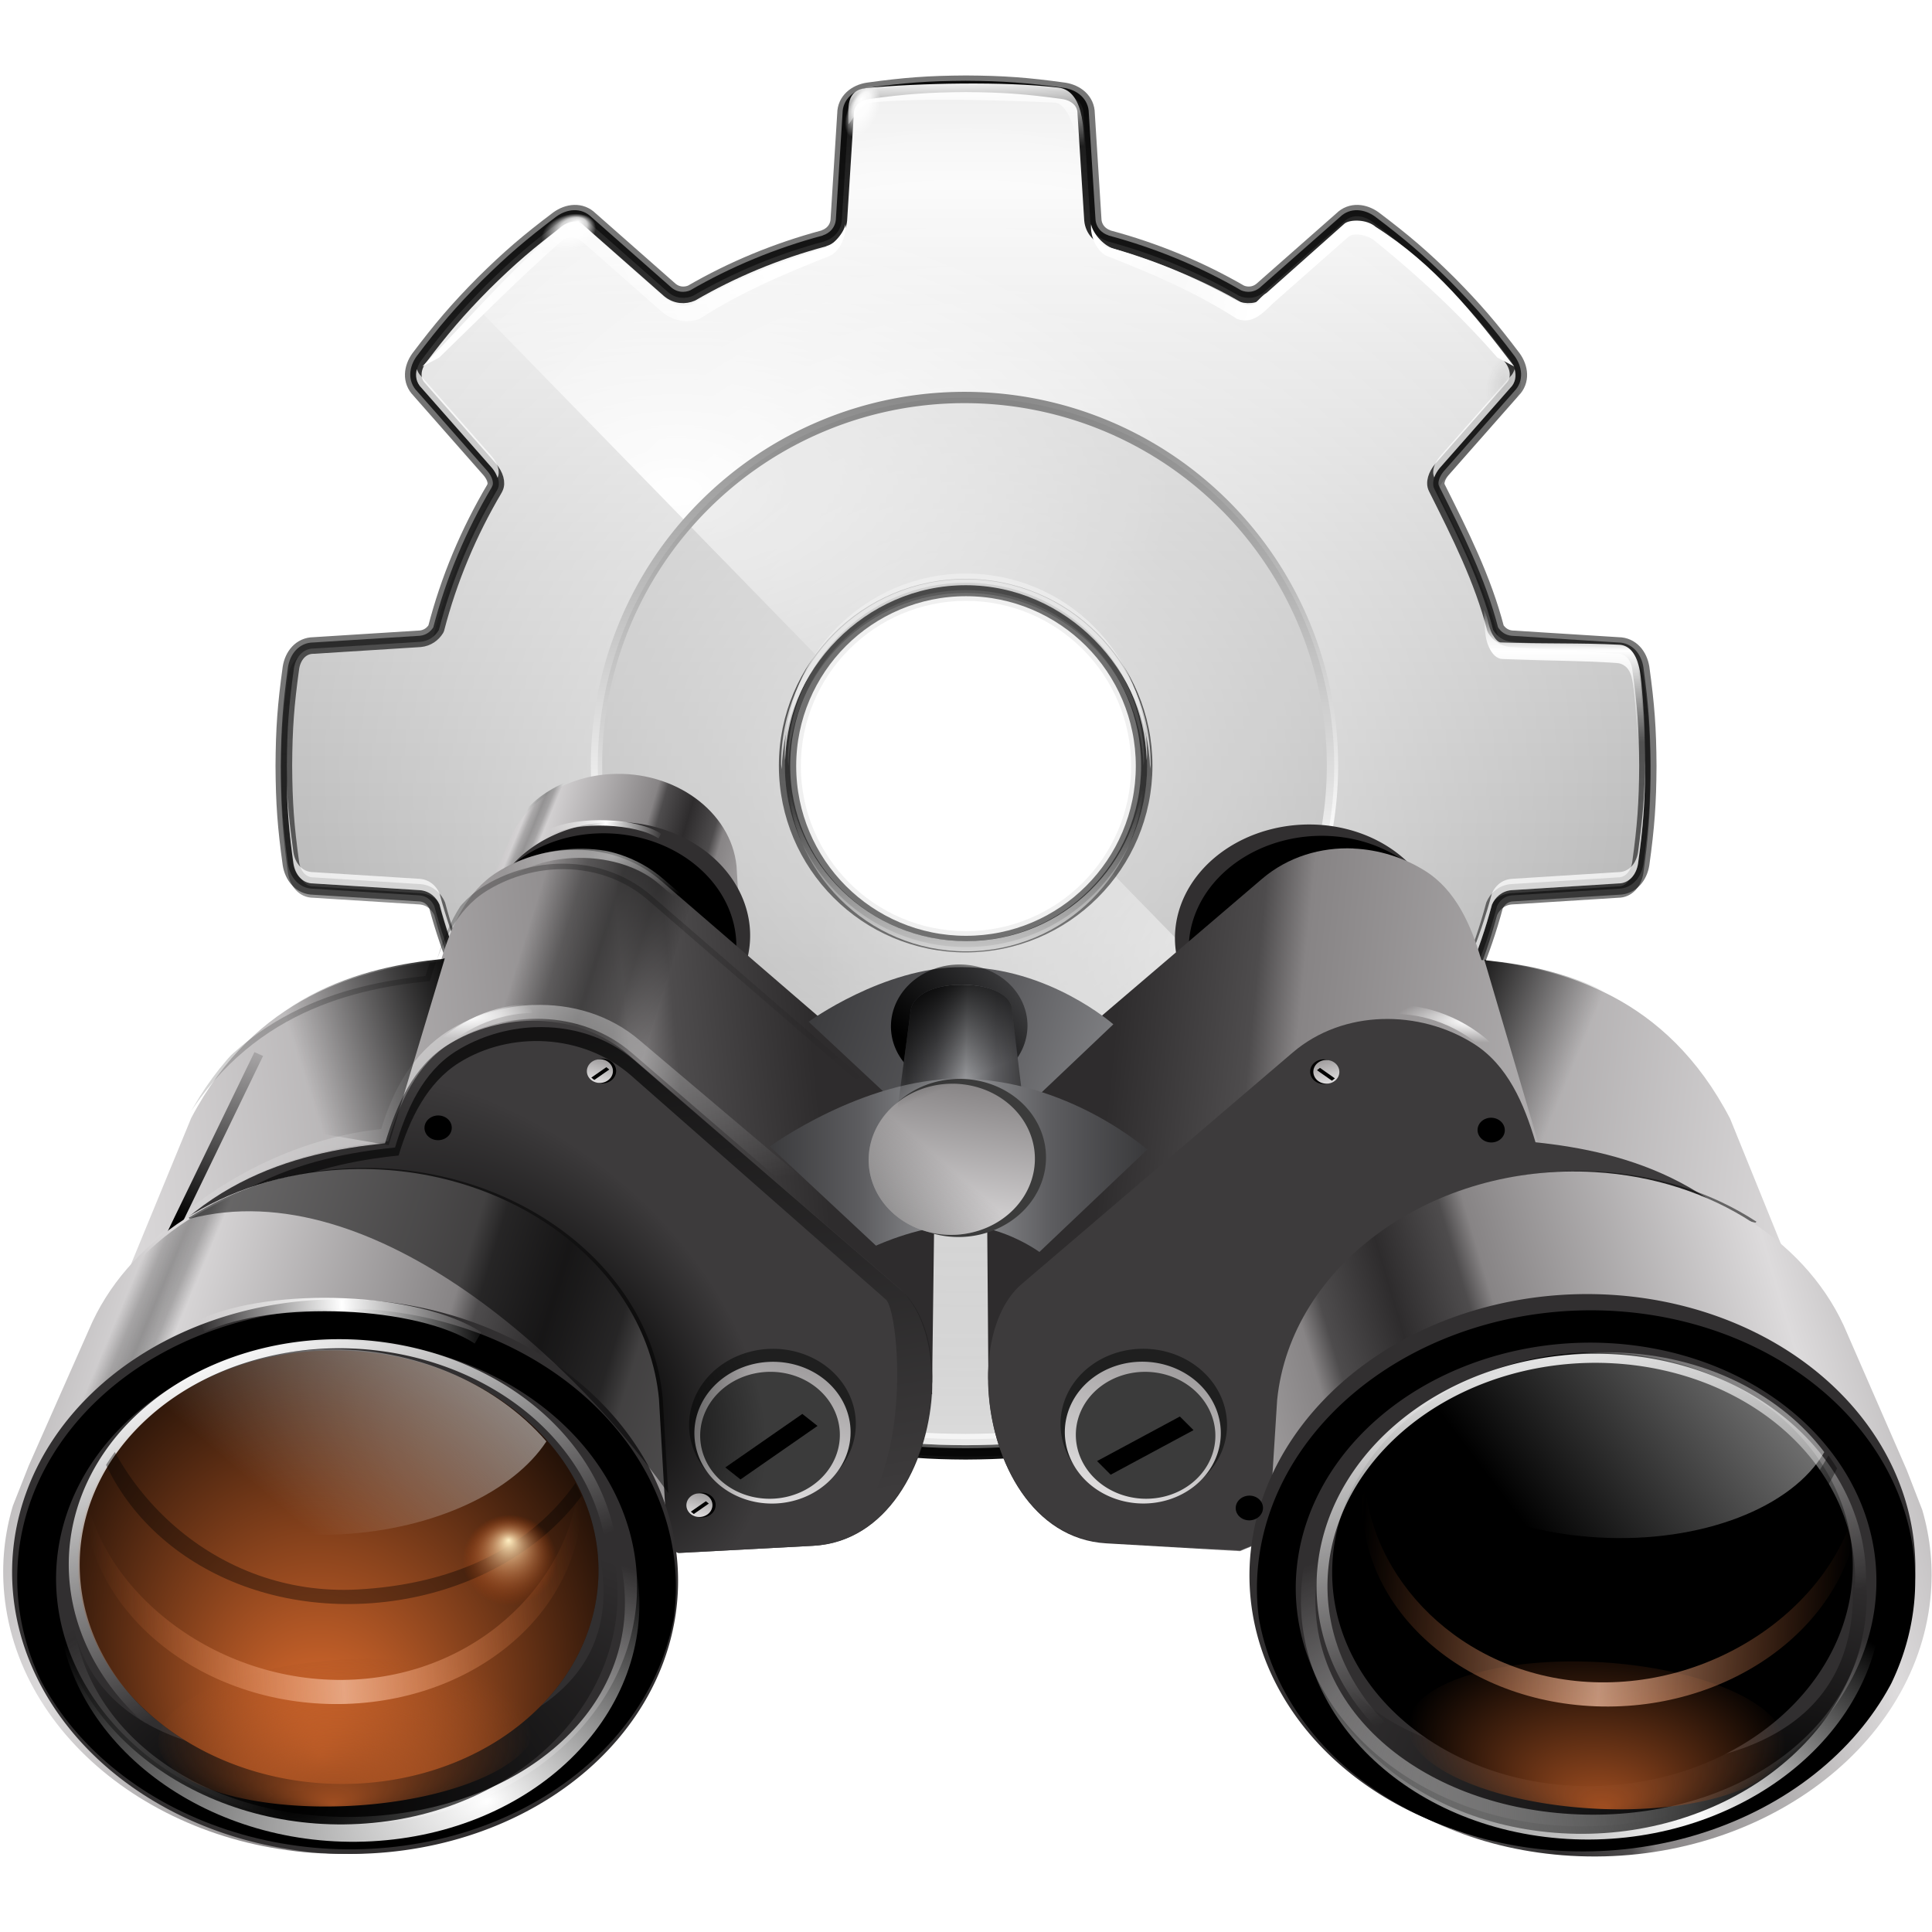 <?xml version="1.0" encoding="UTF-8"?>
<svg width="128" height="128" enable-background="new" version="1.0" xmlns="http://www.w3.org/2000/svg" xmlns:xlink="http://www.w3.org/1999/xlink"><defs><linearGradient id="linearGradient5880"><stop stop-color="#fff" offset="0"/><stop stop-color="#fff" stop-opacity="0" offset="1"/></linearGradient><linearGradient id="linearGradient5515"><stop stop-color="#fff" stop-opacity="0" offset="0"/><stop stop-color="#fff" offset=".325"/><stop stop-color="#fff" stop-opacity="0" offset="1"/></linearGradient><linearGradient id="linearGradient5267"><stop stop-color="#fff" offset="0"/><stop stop-color="#fff" stop-opacity=".504" offset=".5"/><stop stop-color="#fff" offset="1"/></linearGradient><linearGradient id="linearGradient5247"><stop stop-color="#fff" offset="0"/><stop stop-color="#fff" stop-opacity=".791" offset=".5"/><stop stop-color="#fff" stop-opacity="0" offset="1"/></linearGradient><linearGradient id="linearGradient5131"><stop offset="0"/><stop stop-opacity="0" offset="1"/></linearGradient><linearGradient id="linearGradient3285"><stop stop-color="#474747" offset="0"/><stop stop-color="#474747" stop-opacity="0" offset="1"/></linearGradient><radialGradient id="radialGradient4925" cx="-84" cy="64" r="60" gradientUnits="userSpaceOnUse" xlink:href="#linearGradient5880"/><mask id="mask4921" maskUnits="userSpaceOnUse"><path d="m-84 4c-3.274 0.017-5.376 0.174-8.625 0.625-0.962 0.153-1.75 0.78-1.75 1.75l-0.594 9.438c-0.089 0.955-0.757 1.584-1.469 1.812-0.022 0.007-0.041 0.025-0.062 0.031-4.117 1.105-8.023 2.722-11.63 4.812-0.652 0.282-1.492 0.265-2.188-0.312l-7.094-6.25c-0.685-0.685-1.68-0.572-2.469 0-2.617 1.979-4.235 3.354-6.562 5.656-2.303 2.327-3.678 3.946-5.656 6.562-0.572 0.788-0.685 1.783 0 2.469l6.25 7.094c0.474 0.571 0.736 1.309 0.469 1.844l-0.062 0.125c-2.246 3.8-3.995 7.936-5.125 12.31-0.012 0.021-0.019 0.042-0.031 0.062-0.317 0.513-0.855 0.932-1.594 1l-9.438 0.594c-0.969 0-1.597 0.788-1.75 1.75-0.451 3.249-0.608 5.351-0.625 8.625 0.017 3.274 0.174 5.376 0.625 8.625 0.153 0.962 0.781 1.75 1.75 1.75l9.438 0.594c0.867 0.08 1.443 0.647 1.719 1.281 1.103 4.143 2.766 8.064 4.875 11.69 0.373 0.668 0.382 1.614-0.25 2.375l-6.25 7.094c-0.685 0.685-0.572 1.68 0 2.469 1.979 2.617 3.354 4.235 5.656 6.562 2.327 2.303 3.946 3.678 6.562 5.656 0.788 0.572 1.783 0.685 2.469 0l7.094-6.25c0.761-0.632 1.706-0.623 2.375-0.25l0.094-0.094c3.528 2.017 7.328 3.61 11.34 4.688v0.156c0.736 0.209 1.44 0.859 1.531 1.844l0.594 9.438c0 0.969 0.788 1.597 1.75 1.75 3.249 0.451 5.351 0.608 8.625 0.625 3.274-0.017 5.376-0.174 8.625-0.625 0.962-0.153 1.75-0.781 1.75-1.75l0.594-9.438c0.091-0.985 0.795-1.635 1.531-1.844v-0.156c4.016-1.078 7.816-2.67 11.34-4.688l0.094 0.094c0.668-0.373 1.614-0.382 2.375 0.25l7.094 6.25c0.685 0.685 1.68 0.572 2.469 0 2.617-1.979 4.235-3.354 6.562-5.656 2.303-2.327 3.678-3.946 5.656-6.562 0.572-0.788 0.685-1.783 0-2.469l-6.25-7.094c-0.632-0.761-0.623-1.706-0.25-2.375 2.109-3.623 3.772-7.544 4.875-11.69 0.275-0.635 0.851-1.201 1.719-1.281l9.438-0.594c0.969 0 1.597-0.788 1.75-1.75 0.451-3.249 0.608-5.351 0.625-8.625-0.017-3.274-0.174-5.376-0.625-8.625-0.153-0.962-0.781-1.75-1.75-1.75l-9.438-0.594c-0.738-0.068-1.277-0.487-1.594-1-0.006-0.022-0.026-0.041-0.031-0.062-1.13-4.376-3.151-8.365-5.125-12.31l-0.062-0.125c-0.267-0.535-0.005-1.273 0.469-1.844l6.25-7.094c0.685-0.685 0.572-1.68 0-2.469-1.979-2.617-3.354-4.235-5.656-6.562-2.327-2.303-3.946-3.678-6.562-5.656-0.788-0.572-1.783-0.685-2.469 0l-7.094 6.25c-0.695 0.577-1.536 0.594-2.188 0.312-3.602-2.09-7.508-3.707-11.62-4.812-0.022-0.006-0.041-0.024-0.062-0.031-0.712-0.228-1.38-0.857-1.469-1.812l-0.594-9.438c0-0.97-0.788-1.597-1.75-1.75-3.249-0.451-5.351-0.608-8.625-0.625zm0 44c8.832-1e-6 16 7.168 16 16-1e-6 8.832-7.168 16-16 16-8.832 0-16-7.168-16-16 1e-6 -8.832 7.168-16 16-16z" fill="url(#radialGradient4925)"/></mask><filter id="filter5054"><feGaussianBlur stdDeviation="1.283"/></filter><clipPath id="clipPath5073"><path d="m76.91-70.06c-2.912 3.972-7.607 6.562-12.91 6.562-4.896 0-9.283-2.189-12.22-5.656-23.14-4.286-26.62 14.04-31.5 30.75 0.409 0.434 0.807 0.865 1.281 1.344 2.327 2.303 3.946 3.678 6.562 5.656 0.788 0.572 1.783 0.685 2.469 0l7.094-6.25c0.761-0.632 1.706-0.623 2.375-0.25l0.094-0.094c3.528 2.017 7.328 3.61 11.34 4.688v0.156c0.736 0.209 1.44 0.859 1.531 1.844l0.594 9.438c1e-6 0.969 0.788 1.597 1.75 1.75 3.249 0.451 5.351 0.608 8.625 0.625 3.274-0.017 5.376-0.174 8.625-0.625 0.962-0.153 1.75-0.781 1.75-1.75l0.594-9.438c0.091-0.985 0.795-1.635 1.531-1.844v-0.156c4.016-1.078 7.816-2.67 11.34-4.688l0.094 0.094c0.668-0.373 1.614-0.382 2.375 0.25l7.094 6.25c0.685 0.685 1.68 0.572 2.469 0 2.617-1.979 4.235-3.354 6.562-5.656 0.485-0.491 0.895-0.931 1.312-1.375 3.924-7.087-25.61-43.43-30.84-31.62z" fill="url(#radialGradient5077)" opacity=".431"/></clipPath><radialGradient id="radialGradient5077" cx="94.82" cy="67.9" r="43.73" gradientTransform="matrix(1 0 0 .578 0 -101.8)" gradientUnits="userSpaceOnUse" xlink:href="#linearGradient5880"/><filter id="filter5162"><feGaussianBlur stdDeviation="0.605"/></filter><filter id="filter5257"><feGaussianBlur stdDeviation="0.023"/></filter><filter id="filter5309"><feGaussianBlur stdDeviation="0.093"/></filter><filter id="filter5505" x="-.113" y="-.067" width="1.226" height="1.133"><feGaussianBlur stdDeviation="0.133"/></filter><filter id="filter5581"><feGaussianBlur stdDeviation="0.204"/></filter><filter id="filter5718"><feGaussianBlur stdDeviation="0.487"/></filter><filter id="filter5836"><feGaussianBlur stdDeviation="0.124"/></filter><filter id="filter5876"><feGaussianBlur stdDeviation="0.119"/></filter><filter id="filter5960"><feGaussianBlur stdDeviation="0.07"/></filter><filter id="filter3310"><feGaussianBlur stdDeviation="0.114"/></filter><radialGradient id="radialGradient6335" cx="54.67" cy="6.85" r="1.289" fx="54.05" fy="6.341" gradientTransform="matrix(1 0 0 1.902 0 -6.178)" gradientUnits="userSpaceOnUse" xlink:href="#linearGradient5247"/><linearGradient id="linearGradient6339" x1="43.71" x2="18.25" y1="11.36" y2="21.73" gradientUnits="userSpaceOnUse" xlink:href="#linearGradient5267"/><linearGradient id="linearGradient6343" x1="52.72" x2="38.63" y1="17.8" y2="22.66" gradientUnits="userSpaceOnUse" xlink:href="#linearGradient5267"/><radialGradient id="radialGradient6347" cx="54.67" cy="6.85" r="1.289" gradientTransform="matrix(1 0 0 1.902 0 -6.178)" gradientUnits="userSpaceOnUse" xlink:href="#linearGradient3285"/><linearGradient id="linearGradient6353" x1="114.3" x2="114.3" y1="49.94" y2="61.88" gradientUnits="userSpaceOnUse" xlink:href="#linearGradient5515"/><linearGradient id="linearGradient6359" x1="310.8" x2="310.8" y1="-27.66" y2="270.2" gradientUnits="userSpaceOnUse"><stop offset="0"/><stop stop-color="#fff" offset=".5"/><stop stop-color="#fff" offset="1"/></linearGradient><linearGradient id="linearGradient6386" x1="63.99" x2="63.99" y1="80.37" y2="66.13" gradientUnits="userSpaceOnUse" xlink:href="#linearGradient5880"/><linearGradient id="linearGradient6408" x1="62.94" x2="63.02" y1="3.85" y2="9.852" gradientTransform="translate(-.03 -.459)" gradientUnits="userSpaceOnUse"><stop stop-color="#fff" offset="0"/><stop stop-color="#fff" stop-opacity="0" offset="1"/></linearGradient><linearGradient id="linearGradient6412" x1="283.5" x2="282.5" y1="-52.5" y2="128.5" gradientTransform="translate(-230 39.47)" gradientUnits="userSpaceOnUse" xlink:href="#linearGradient5131"/><radialGradient id="radialGradient6415" cx="-84" cy="64" r="60" gradientTransform="translate(148)" gradientUnits="userSpaceOnUse" xlink:href="#linearGradient5880"/><linearGradient id="linearGradient6421" x1="64" x2="64" y1="81.5" y2="12.68" gradientTransform="translate(1.5e-6)" gradientUnits="userSpaceOnUse" spreadMethod="reflect"><stop stop-color="#b4b4b4" offset="0"/><stop stop-color="#d1d1d1" offset=".5"/><stop stop-color="#fafafa" offset="1"/></linearGradient><linearGradient id="linearGradient6430" x1="320" x2="310" y1="88.53" y2="-16.47" gradientTransform="translate(-230 40.27)" gradientUnits="userSpaceOnUse" xlink:href="#linearGradient5131"/><filter id="filter6444"><feGaussianBlur stdDeviation="0.847"/></filter><filter id="filter3606"><feGaussianBlur stdDeviation="0.51"/></filter><linearGradient id="linearGradient2852" x1="1303" x2="1308" y1="-275.4" y2="-280.1" gradientUnits="userSpaceOnUse"><stop offset="0"/><stop stop-opacity="0" offset="1"/></linearGradient><linearGradient id="linearGradient2850" x1="1308" x2="1316" y1="-275" y2="-297.2" gradientUnits="userSpaceOnUse" xlink:href="#linearGradient5595"/><linearGradient id="linearGradient2846" x1="1075" x2="1079" y1="-311.7" y2="-302.5" gradientTransform="matrix(.785 0 0 .783 -780.3 287.8)" gradientUnits="userSpaceOnUse"><stop offset="0"/><stop stop-opacity="0" offset="1"/></linearGradient><linearGradient id="linearGradient2844" x1="1308" x2="1312" y1="-275" y2="-291.9" gradientUnits="userSpaceOnUse" xlink:href="#linearGradient5595"/><linearGradient id="linearGradient2842" x1="1587" x2="1603" y1="-287.6" y2="-287.6" gradientTransform="matrix(.785 0 0 .783 -1195 282.3)" gradientUnits="userSpaceOnUse" spreadMethod="reflect" xlink:href="#linearGradient9182"/><linearGradient id="linearGradient2840" x1="1070" x2="1075" y1="-301.6" y2="-301.6" gradientTransform="matrix(.785 0 -.009 .528 -782.6 211.8)" gradientUnits="userSpaceOnUse" spreadMethod="reflect" xlink:href="#linearGradient9182"/><linearGradient id="linearGradient2838" x1="1304" x2="1317" y1="-279.2" y2="-290.2" gradientUnits="userSpaceOnUse"><stop offset="0"/><stop stop-opacity="0" offset="1"/></linearGradient><linearGradient id="linearGradient2836" x1="871.2" x2="922.9" y1="-296.4" y2="-253.7" gradientTransform="matrix(-.628 -.038 -.038 .627 671.4 277.4)" gradientUnits="userSpaceOnUse" xlink:href="#linearGradient5880"/><radialGradient id="radialGradient2834" cx="1029" cy="-242.7" r="4.972" fy="-244.9" gradientUnits="userSpaceOnUse" xlink:href="#linearGradient7964"/><linearGradient id="linearGradient2832" x1="1191" x2="1218" y1="-239.7" y2="-239.7" gradientTransform="translate(-184.7 -8.594)" gradientUnits="userSpaceOnUse" spreadMethod="reflect" xlink:href="#linearGradient7866"/><radialGradient id="radialGradient2828" cx="1005" cy="-232" r="19.92" fx="1004" fy="-217.4" gradientTransform="matrix(1 0 0 .544 0 -105.7)" gradientUnits="userSpaceOnUse" xlink:href="#linearGradient7974"/><linearGradient id="linearGradient2826" x1="1532" x2="1517" y1="-294.2" y2="-258.6" gradientUnits="userSpaceOnUse" xlink:href="#linearGradient5880"/><radialGradient id="radialGradient2824" cx="1524" cy="-260.5" r="24.75" fx="1522" fy="-250.7" gradientTransform="matrix(1.311 .124 -.054 1.689 -487 -8.419)" gradientUnits="userSpaceOnUse" xlink:href="#linearGradient7488"/><linearGradient id="linearGradient2822" x1="1007" x2="1022" y1="-277.2" y2="-277.3" gradientUnits="userSpaceOnUse" xlink:href="#linearGradient5880" spreadMethod="reflect"/><radialGradient id="radialGradient2820" cx="1514" cy="-242" r="25.38" fx="1511" fy="-244.9" gradientTransform="matrix(1.577 -.347 .237 1.184 -822.1 572.6)" gradientUnits="userSpaceOnUse" xlink:href="#linearGradient5131"/><radialGradient id="radialGradient2818" cx="1524" cy="-239.1" r="25.38" fx="1518" fy="-243.7" gradientTransform="matrix(1.577 -.347 .237 1.184 -822.1 572.6)" gradientUnits="userSpaceOnUse" xlink:href="#linearGradient5880"/><linearGradient id="linearGradient2816" x1="758.9" x2="765.2" y1="-688.4" y2="-688.5" gradientUnits="userSpaceOnUse" xlink:href="#linearGradient5991"/><linearGradient id="linearGradient2814" x1="1342" x2="1379" y1="-272" y2="-258.9" gradientTransform="matrix(-.628 -.038 -.038 .627 952.1 294.4)" gradientUnits="userSpaceOnUse" spreadMethod="reflect" xlink:href="#linearGradient5595"/><linearGradient id="linearGradient2812" x1="941.5" x2="905.3" y1="-297.2" y2="-261" gradientTransform="translate(90.23)" gradientUnits="userSpaceOnUse" xlink:href="#linearGradient5880"/><radialGradient id="radialGradient2804" cx="1005" cy="-232" r="19.92" fx="1004" fy="-217.4" gradientTransform="matrix(.998 .058 -.029 .51 -5.154 -171.6)" gradientUnits="userSpaceOnUse" xlink:href="#linearGradient7974"/><linearGradient id="linearGradient2802" x1="1514" x2="1527" y1="-288.7" y2="-257.3" gradientUnits="userSpaceOnUse" xlink:href="#linearGradient5880"/><radialGradient id="radialGradient2796" cx="1524" cy="-239.1" r="25.38" fx="1521" fy="-241.9" gradientTransform="matrix(1.577 -.347 .237 1.184 -822.1 572.6)" gradientUnits="userSpaceOnUse" xlink:href="#linearGradient5131"/><radialGradient id="radialGradient2794" cx="1524" cy="-239.1" r="25.38" fx="1531" fy="-239.9" gradientTransform="matrix(1.577 -.347 .237 1.184 -822.1 572.6)" gradientUnits="userSpaceOnUse" xlink:href="#linearGradient5880"/><linearGradient id="linearGradient2790" x1="1342" x2="1379" y1="-272" y2="-258.9" gradientTransform="translate(-356.4)" gradientUnits="userSpaceOnUse" spreadMethod="reflect" xlink:href="#linearGradient5595"/><linearGradient id="linearGradient2788" x1="1587" x2="1626" y1="-287.6" y2="-275.5" gradientTransform="matrix(.633 0 0 .632 -951.9 230.2)" gradientUnits="userSpaceOnUse" spreadMethod="reflect" xlink:href="#linearGradient9182"/><radialGradient id="radialGradient2786" cx="1042" cy="-326" r="5.626" gradientTransform="matrix(1.344 0 0 .401 -359.1 -194.3)" gradientUnits="userSpaceOnUse" xlink:href="#linearGradient5880"/><linearGradient id="linearGradient2784" x1="1041" x2="1051" y1="-346.5" y2="-306.5" gradientUnits="userSpaceOnUse" xlink:href="#linearGradient5131"/><radialGradient id="radialGradient2782" cx="1058" cy="-345.9" r="11.96" gradientTransform="matrix(1 0 0 .466 .28 -180.9)" gradientUnits="userSpaceOnUse" xlink:href="#linearGradient5880"/><linearGradient id="linearGradient2780" x1="1044" x2="1029" y1="-328.6" y2="-323.6" gradientUnits="userSpaceOnUse" xlink:href="#linearGradient5131"/><linearGradient id="linearGradient2774" x1="1143" x2="1150" y1="-320.3" y2="-265.9" gradientUnits="userSpaceOnUse" xlink:href="#linearGradient5131"/><linearGradient id="linearGradient2768" x1="1050" x2="1054" y1="-359.1" y2="-304.6" gradientUnits="userSpaceOnUse" xlink:href="#linearGradient5880"/><linearGradient id="linearGradient2766" x1="924.3" x2="940.1" y1="-593.1" y2="-593.1" gradientUnits="userSpaceOnUse" xlink:href="#linearGradient5991"/><linearGradient id="linearGradient2764" x1="1321" x2="1396" y1="-304.5" y2="-307.3" gradientTransform="matrix(-1 0 0 1 2302 36.5)" gradientUnits="userSpaceOnUse" xlink:href="#linearGradient5595"/><linearGradient id="linearGradient2762" x1="990.3" x2="1001" y1="-289.3" y2="-310" gradientTransform="translate(.25 .25)" gradientUnits="userSpaceOnUse" xlink:href="#linearGradient5131"/><radialGradient id="radialGradient2760" cx="1042" cy="-326" r="5.626" gradientTransform="matrix(1.278 .022 -.007 .401 -291.9 -217.5)" gradientUnits="userSpaceOnUse" xlink:href="#linearGradient5880"/><linearGradient id="linearGradient2754" x1="1043" x2="1024" y1="-326.6" y2="-321.8" gradientUnits="userSpaceOnUse" xlink:href="#linearGradient5131"/><radialGradient id="radialGradient2746" cx="1040" cy="-288.6" r="43.1" fx="1058" fy="-298" gradientTransform="matrix(.407 .341 -.227 .27 -458.1 -206.6)" gradientUnits="userSpaceOnUse"><stop offset="0"/><stop stop-opacity="0" offset="1"/></radialGradient><linearGradient id="linearGradient2736" x1="1321" x2="1396" y1="-304.5" y2="-307.3" gradientTransform="matrix(.629 -.035 .035 .627 -812.7 299.3)" gradientUnits="userSpaceOnUse" xlink:href="#linearGradient5595"/><linearGradient id="linearGradient2730" x1="1342" x2="1379" y1="-272" y2="-258.9" gradientTransform="matrix(-.249 -.015 -.015 .254 421.2 124.5)" gradientUnits="userSpaceOnUse" spreadMethod="reflect" xlink:href="#linearGradient5595"/><linearGradient id="linearGradient10263" x1="1587" x2="1626" y1="-287.6" y2="-275.5" gradientTransform="matrix(.853 .05 -.048 .913 -73.97 -100.1)" gradientUnits="userSpaceOnUse" spreadMethod="reflect" xlink:href="#linearGradient9182"/><clipPath id="clipPath10259"><path d="m1295-283.3s6.98-5.026 13.96-4.616c7.781 0.458 13.26 6.47 13.26 6.47l-8.207 7.736s-2.37-2.163-5.31-2.462c-2.94-0.299-6.45 1.264-6.45 1.264l-7.246-8.392z" fill="url(#linearGradient10263)" fill-rule="evenodd"/></clipPath><filter id="filter10253" x="-.161" y="-.161" width="1.323" height="1.322"><feGaussianBlur stdDeviation="0.985"/></filter><clipPath id="clipPath8998"><path transform="matrix(1.105 0 .035 .959 -810.1 3.539)" d="m1550-264.5a24.75 24.75 0 1 1-49.5 0 24.75 24.75 0 1 1 49.5 0z" fill="url(#radialGradient2824)"/></clipPath><filter id="filter8002" x="-.041" y="-.102" width="1.082" height="1.204"><feGaussianBlur stdDeviation="0.818"/></filter><filter id="filter7958"><feGaussianBlur stdDeviation="0.372"/></filter><filter id="filter7845"><feGaussianBlur stdDeviation="0.268"/></filter><filter id="filter7328"><feGaussianBlur stdDeviation="0.373"/></filter><linearGradient id="linearGradient7266" x1="1321" x2="1396" y1="-304.5" y2="-307.3" gradientTransform="matrix(.991 0 0 .989 -304.4 -2.797)" gradientUnits="userSpaceOnUse" xlink:href="#linearGradient5595"/><clipPath id="clipPath7262"><path d="m1055-342.3c-2.66-0.04-5.336 0.658-7.647 1.978-3.297 1.885-5.102 5.521-6.408 9.242-8.571 0.42-19.49 2.672-26.97 15.55l-9.597 20.71h0.093c-0.062 0.105-0.124 0.203-0.186 0.309l57.96 28.75h13.99c7.691 1e-5 12.35-8.05 13.25-15.7h0.031v-0.185c0.033-0.302 0.041-0.597 0.062-0.896l0.031-0.247c0.023-0.382 0.058-0.767 0.062-1.144l1.331-19.6c0.542-4.303-0.218-8.499-2.477-10.76l-24.18-24.14c-2.56-2.556-5.93-3.812-9.35-3.864z" fill="url(#linearGradient7266)" fill-rule="evenodd"/></clipPath><filter id="filter7256" x="-.196" y="-.091" width="1.391" height="1.183"><feGaussianBlur stdDeviation="0.91"/></filter><filter id="filter7023"><feGaussianBlur stdDeviation="0.602"/></filter><linearGradient id="linearGradient7005" x1="1342" x2="1379" y1="-272" y2="-258.9" gradientTransform="matrix(.897 -.442 .442 .897 -319.7 157.5)" gradientUnits="userSpaceOnUse" spreadMethod="reflect" xlink:href="#linearGradient5595"/><clipPath id="clipPath7001"><path d="m774.8-708.8c-11.3 5.569-17.89 16.14-17.71 26.56l-0.012 16.17 0.182 4.683c0.392 3.171 1.355 6.284 2.95 9.241 7.964 14.77 28.5 19.82 45.83 11.28 16.5-8.129 24.17-25.67 17.99-40.07l-0.331-0.743-8.382-17.02c-0.015-0.028-0.026-0.056-0.041-0.084-7.045-13.07-25.18-17.55-40.47-10.02z" fill="url(#linearGradient7005)"/></clipPath><linearGradient id="linearGradient6969" x1="1342" x2="1379" y1="-272" y2="-258.9" gradientTransform="translate(-445.1)" gradientUnits="userSpaceOnUse" spreadMethod="reflect" xlink:href="#linearGradient5595"/><clipPath id="clipPath6965"><path d="m919.5-293.5c-12.6 0-23.18 6.573-27.63 16l-7.156 14.5-1.906 4.281c-1.05 3.018-1.561 6.236-1.438 9.594 0.619 16.77 16.81 30.38 36.13 30.38 18.39 0 33.02-12.35 33.84-28l0.031-0.812v-18.97c-1e-3 -0.032 0.001-0.062 0-0.094-0.546-14.84-14.83-26.88-31.88-26.88z" fill="url(#linearGradient6969)"/></clipPath><filter id="filter6959" x="-.106" y="-.141" width="1.212" height="1.281"><feGaussianBlur stdDeviation="3.803"/></filter><clipPath id="clipPath6641"><path transform="matrix(1.073 0 -2.062e-5 1.074 -111.4 18.59)" d="m1550-264.5a24.75 24.75 0 1 1-49.5 0 24.75 24.75 0 1 1 49.5 0z" fill="none" stroke="#000" stroke-linecap="round" stroke-linejoin="round" stroke-width="3.54"/></clipPath><filter id="filter6637"><feGaussianBlur stdDeviation="0.775"/></filter><filter id="filter6198" x="-.112" y="-.227" width="1.225" height="1.453"><feGaussianBlur stdDeviation="0.414"/></filter><filter id="filter6072"><feGaussianBlur stdDeviation="0.083"/></filter><linearGradient id="linearGradient6054" x1="1321" x2="1381" y1="-304.5" y2="-304.5" gradientTransform="matrix(.94 -.341 .341 .94 -245.9 186.6)" gradientUnits="userSpaceOnUse" xlink:href="#linearGradient5595"/><clipPath id="clipPath6050"><path d="m926.5-604.2c-2.538 0.878-4.836 2.463-6.573 4.514-2.478 2.927-2.936 7.004-2.892 10.99-7.987 3.351-17.57 9.254-20.22 24.06l-1.961 22.99 0.088-0.032c-0.023 0.121-0.048 0.236-0.07 0.358l64.91 7.354 13.28-4.82c7.298-2.649 8.94-11.9 7.155-19.49l0.029-0.011-0.064-0.176c-0.073-0.298-0.167-0.581-0.251-0.873l-0.056-0.246c-0.11-0.371-0.209-0.749-0.336-1.108l-5.498-19.08c-0.97-4.276-3.139-8.001-6.061-9.369l-31.27-14.61c-3.31-1.547-6.941-1.58-10.2-0.451z" fill="url(#linearGradient6054)" fill-rule="evenodd"/></clipPath><filter id="filter6035"><feGaussianBlur stdDeviation="1.052"/></filter><linearGradient id="linearGradient5987" x1="1321" x2="1381" y1="-304.5" y2="-304.5" gradientTransform="translate(-317.5)" gradientUnits="userSpaceOnUse" xlink:href="#linearGradient5595"/><clipPath id="clipPath5983"><path d="m1054-343.2c-2.685-0.04-5.386 0.665-7.719 2-3.328 1.905-5.15 5.581-6.469 9.344-8.652 0.424-19.67 2.702-27.22 15.72l-9.688 20.94h0.094c-0.063 0.106-0.125 0.205-0.187 0.312l58.5 29.06h14.12c7.764 1e-5 12.47-8.138 13.38-15.88h0.031v-0.188c0.034-0.305 0.041-0.603 0.062-0.906l0.031-0.25c0.023-0.386 0.059-0.776 0.062-1.156l1.344-19.81c0.547-4.351-0.22-8.592-2.5-10.88l-24.41-24.41c-2.584-2.584-5.985-3.854-9.438-3.906z" fill="url(#linearGradient5987)" fill-rule="evenodd"/></clipPath><filter id="filter5977"><feGaussianBlur stdDeviation="0.273"/></filter><clipPath id="clipPath5917"><path d="m1054-343.2c-2.685-0.04-5.386 0.665-7.719 2-3.328 1.905-5.15 5.581-6.469 9.344-8.652 0.424-19.67 2.702-27.22 15.72l-9.688 20.94h0.094c-0.063 0.106-0.125 0.205-0.187 0.312l58.5 29.06h14.12c7.764 1e-5 12.47-8.138 13.38-15.88h0.031v-0.188c0.034-0.305 0.041-0.603 0.062-0.906l0.031-0.25c0.023-0.386 0.059-0.776 0.062-1.156l1.344-19.81c0.547-4.351-0.22-8.592-2.5-10.88l-24.41-24.41c-2.584-2.584-5.985-3.854-9.438-3.906z" fill="url(#linearGradient5987)" fill-rule="evenodd"/></clipPath><filter id="filter5911" x="-.115" y="-.087" width="1.23" height="1.174"><feGaussianBlur stdDeviation="0.872"/></filter><clipPath id="clipPath5757"><path d="m1166-265.9h14.14c12.52 0 17.13-21.13 10.6-27.67l-26.99-26.99c-5.081-5.081-13.11-5.483-19-2.107-3.681 2.107-5.679 6.188-7.138 10.35-9.57 0.469-21.76 2.981-30.1 17.38l58.5 29.05z" fill="#3d3b3c" fill-rule="evenodd"/></clipPath><filter id="filter5753"><feGaussianBlur stdDeviation="1.437"/></filter><filter id="filter5698"><feGaussianBlur stdDeviation="0.262"/></filter><filter id="filter5622"><feGaussianBlur stdDeviation="0.371"/></filter><linearGradient id="linearGradient5595"><stop stop-color="#dddbdc" offset="0"/><stop stop-color="#878485" offset=".743"/><stop stop-color="#4e4c4d" offset=".809"/><stop stop-color="#2e2c2d" offset="1"/></linearGradient><linearGradient id="linearGradient5991"><stop stop-opacity="0" offset="0"/><stop stop-opacity=".683" offset=".25"/><stop offset=".5"/><stop stop-opacity=".73" offset=".75"/><stop stop-opacity="0" offset="1"/></linearGradient><linearGradient id="linearGradient7488"><stop stop-color="#eb7331" offset="0"/><stop stop-color="#eb7331" stop-opacity="0" offset="1"/></linearGradient><linearGradient id="linearGradient7866"><stop stop-color="#f4bea0" offset="0"/><stop stop-color="#e5702f" stop-opacity="0" offset="1"/></linearGradient><linearGradient id="linearGradient7964"><stop stop-color="#fff0c3" offset="0"/><stop stop-color="#c13d00" stop-opacity="0" offset="1"/></linearGradient><linearGradient id="linearGradient7974"><stop stop-color="#a04e21" offset="0"/><stop stop-color="#a04e21" stop-opacity="0" offset="1"/></linearGradient><linearGradient id="linearGradient9182"><stop stop-color="#3a3a3c" offset="0"/><stop stop-color="#5d5d60" offset=".5"/><stop stop-color="#97989b" offset="1"/></linearGradient><radialGradient id="radialGradient3462" cx="-1.249" cy="23.73" r="60" fy="61.4" gradientTransform="matrix(1.358 1.503 -1.633 1.476 -61.05 -44.65)" gradientUnits="userSpaceOnUse"><stop stop-opacity="0" offset="0"/><stop stop-opacity="0" offset=".611"/><stop stop-opacity=".378" offset=".685"/><stop stop-opacity="0" offset=".75"/><stop stop-opacity="0" offset="1"/></radialGradient><radialGradient id="radialGradient3466" cx="89.56" cy="80.49" r="43.73" gradientTransform="matrix(1 0 0 .578 0 -101.8)" gradientUnits="userSpaceOnUse" xlink:href="#linearGradient5880"/></defs><g transform="matrix(.75 0 0 .75 16 2.75)"><path d="m64 4c-3.274 0.017-5.376 0.174-8.625 0.625-0.962 0.153-1.75 0.781-1.75 1.75l-0.594 9.438c-0.089 0.955-0.757 1.584-1.469 1.812-0.022 7e-3 -0.041 0.025-0.062 0.031-4.117 1.105-8.023 2.722-11.62 4.812-0.652 0.282-1.492 0.265-2.188-0.312l-7.094-6.25c-0.685-0.685-1.68-0.572-2.469 0-2.617 1.979-4.235 3.354-6.562 5.656-2.303 2.327-3.678 3.946-5.656 6.562-0.572 0.788-0.685 1.783 0 2.469l6.25 7.094c0.474 0.571 0.736 1.309 0.469 1.844l-0.062 0.125c-2.246 3.8-3.995 7.936-5.125 12.31-0.012 0.021-0.019 0.042-0.031 0.062-0.317 0.513-0.855 0.932-1.594 1l-9.438 0.594c-0.969 0-1.597 0.788-1.75 1.75-0.451 3.249-0.608 5.351-0.625 8.625 0.017 3.274 0.174 5.376 0.625 8.625 0.153 0.962 0.781 1.75 1.75 1.75l9.438 0.594c0.867 0.08 1.443 0.647 1.719 1.281 1.103 4.143 2.766 8.064 4.875 11.69 0.373 0.668 0.382 1.614-0.25 2.375l-6.25 7.094c-0.685 0.685-0.572 1.68 0 2.469 1.979 2.617 3.354 4.235 5.656 6.562 2.327 2.303 3.946 3.678 6.562 5.656 0.788 0.572 1.783 0.685 2.469 0l7.094-6.25c0.761-0.632 1.706-0.623 2.375-0.25l0.094-0.094c3.528 2.017 7.328 3.61 11.34 4.688v0.156c0.736 0.209 1.44 0.859 1.531 1.844l0.594 9.438c0 0.969 0.788 1.597 1.75 1.75 3.249 0.451 5.351 0.608 8.625 0.625 3.274-0.017 5.376-0.174 8.625-0.625 0.962-0.153 1.75-0.781 1.75-1.75l0.594-9.438c0.091-0.985 0.795-1.635 1.531-1.844v-0.156c4.016-1.078 7.816-2.67 11.34-4.688l0.094 0.094c0.668-0.373 1.614-0.382 2.375 0.25l7.094 6.25c0.685 0.685 1.68 0.572 2.469 0 2.617-1.979 4.235-3.354 6.563-5.656 2.303-2.327 3.678-3.946 5.656-6.562 0.572-0.788 0.685-1.783 0-2.469l-6.25-7.094c-0.632-0.761-0.623-1.706-0.25-2.375 2.109-3.623 3.772-7.544 4.875-11.69 0.275-0.635 0.851-1.201 1.719-1.281l9.438-0.594c0.969 0 1.597-0.788 1.75-1.75 0.451-3.249 0.608-5.351 0.625-8.625-0.017-3.274-0.174-5.376-0.625-8.625-0.153-0.962-0.781-1.75-1.75-1.75l-9.438-0.594c-0.738-0.068-1.277-0.487-1.594-1-0.006-0.022-0.026-0.041-0.031-0.062-1.13-4.376-3.151-8.365-5.125-12.31l-0.062-0.125c-0.267-0.535-0.005-1.273 0.469-1.844l6.25-7.094c0.685-0.685 0.572-1.68 0-2.469-1.979-2.617-3.354-4.235-5.656-6.562-2.327-2.303-3.946-3.678-6.563-5.656-0.788-0.572-1.783-0.685-2.469 0l-7.094 6.25c-0.695 0.577-1.536 0.594-2.188 0.312-3.602-2.09-7.508-3.707-11.62-4.812-0.022-0.006-0.041-0.024-0.062-0.031-0.712-0.228-1.38-0.857-1.469-1.812l-0.594-9.438c0-0.969-0.788-1.597-1.75-1.75-3.249-0.451-5.351-0.608-8.625-0.625zm0 44c8.832 0 16 7.168 16 16s-7.168 16-16 16-16-7.168-16-16 7.168-16 16-16z" fill="#363636" stroke="#767676" stroke-dashoffset="1.088" stroke-linecap="round" stroke-linejoin="round" stroke-width="2"/><path d="m63.97 4.767c-3.274 0.017-5.376 0.174-8.625 0.625-0.962 0.153-1.75 0.781-1.75 1.75l-0.594 9.438c-0.089 0.955-0.757 1.584-1.469 1.812-0.022 7e-3 -0.041 0.025-0.062 0.031-4.117 1.105-8.023 2.722-11.62 4.812-0.652 0.282-1.492 0.265-2.188-0.312l-7.094-6.25c-0.685-0.685-1.68-0.572-2.469 0-2.617 1.979-4.235 3.354-6.562 5.656-2.303 2.327-3.678 3.946-5.656 6.562-0.572 0.788-0.685 1.783 0 2.469l6.25 7.094c0.474 0.571 0.736 1.309 0.469 1.844l-0.062 0.125c-2.246 3.8-3.995 7.936-5.125 12.31-0.012 0.021-0.019 0.042-0.031 0.062-0.317 0.513-0.855 0.932-1.594 1l-9.438 0.594c-0.969 0-1.597 0.788-1.75 1.75-0.451 3.249-0.608 5.351-0.625 8.625 0.017 3.274 0.174 5.376 0.625 8.625 0.153 0.962 0.781 1.75 1.75 1.75l9.438 0.594c0.867 0.08 1.443 0.647 1.719 1.281 1.103 4.143 2.766 8.064 4.875 11.69 0.373 0.668 0.382 1.614-0.25 2.375l-6.25 7.094c-0.685 0.685-0.572 1.68 0 2.469 1.979 2.617 3.354 4.235 5.656 6.562 2.327 2.303 3.946 3.678 6.562 5.656 0.788 0.572 1.783 0.685 2.469 0l7.094-6.25c0.761-0.632 1.706-0.623 2.375-0.25l0.094-0.094c3.528 2.017 7.328 3.61 11.34 4.688v0.156c0.736 0.209 1.44 0.859 1.531 1.844l0.594 9.438c0 0.969 0.788 1.597 1.75 1.75 3.249 0.451 5.351 0.608 8.625 0.625 3.274-0.017 5.376-0.174 8.625-0.625 0.962-0.153 1.75-0.781 1.75-1.75l0.594-9.438c0.091-0.985 0.795-1.635 1.531-1.844v-0.156c4.016-1.078 7.816-2.67 11.34-4.688l0.094 0.094c0.668-0.373 1.614-0.382 2.375 0.25l7.094 6.25c0.685 0.685 1.68 0.572 2.469 0 2.617-1.979 4.235-3.354 6.563-5.656 2.303-2.327 3.678-3.946 5.656-6.562 0.572-0.788 0.685-1.783 0-2.469l-6.25-7.094c-0.632-0.761-0.623-1.706-0.25-2.375 2.109-3.623 3.772-7.544 4.875-11.69 0.275-0.635 0.851-1.201 1.719-1.281l9.438-0.594c0.969 0 1.597-0.788 1.75-1.75 0.451-3.249 0.608-5.351 0.625-8.625-0.017-3.274-0.174-5.376-0.625-8.625-0.153-0.962-0.781-1.75-1.75-1.75l-9.438-0.594c-0.738-0.068-1.277-0.487-1.594-1-0.006-0.022-0.026-0.041-0.031-0.062-1.13-4.376-3.151-8.365-5.125-12.31l-0.062-0.125c-0.267-0.535-0.005-1.273 0.469-1.844l6.25-7.094c0.685-0.685 0.572-1.68 0-2.469-1.979-2.617-3.354-4.235-5.656-6.562-2.327-2.303-3.946-3.678-6.563-5.656-0.788-0.572-1.783-0.685-2.469 0l-7.094 6.25c-0.695 0.577-1.536 0.594-2.188 0.312-3.602-2.09-7.508-3.707-11.62-4.812-0.022-0.006-0.041-0.024-0.062-0.031-0.712-0.228-1.38-0.857-1.469-1.812l-0.594-9.438c0-0.969-0.788-1.597-1.75-1.75-3.249-0.451-5.351-0.608-8.625-0.625z" fill="none" filter="url(#filter6444)" stroke="url(#linearGradient6430)" stroke-dashoffset="1.088" stroke-linecap="round" stroke-linejoin="round"/><g><path d="m64 4c-3.274 0.017-5.376 0.174-8.625 0.625-0.962 0.153-1.75 0.781-1.75 1.75l-0.594 9.438c-0.089 0.955-0.757 1.584-1.469 1.812-0.022 7e-3 -0.041 0.025-0.062 0.031-4.117 1.105-8.023 2.722-11.62 4.812-0.651 0.282-1.492 0.265-2.188-0.312l-7.094-6.25c-0.685-0.685-1.68-0.572-2.469 0-2.617 1.979-4.235 3.354-6.562 5.656-2.303 2.327-3.678 3.946-5.656 6.562-0.572 0.788-0.685 1.783 0 2.469l6.25 7.094c0.474 0.571 0.736 1.309 0.469 1.844l-0.062 0.125c-2.246 3.8-3.995 7.936-5.125 12.31-0.012 0.021-0.019 0.042-0.031 0.062-0.317 0.513-0.855 0.932-1.594 1l-9.438 0.594c-0.969 0-1.597 0.788-1.75 1.75-0.451 3.249-0.608 5.351-0.625 8.625 0.017 3.274 0.174 5.376 0.625 8.625 0.153 0.962 0.781 1.75 1.75 1.75l9.438 0.594c0.867 0.08 1.443 0.647 1.719 1.281 1.103 4.143 2.766 8.064 4.875 11.69 0.373 0.668 0.382 1.614-0.25 2.375l-6.25 7.094c-0.685 0.685-0.572 1.68 0 2.469 1.979 2.617 3.354 4.235 5.656 6.562 2.327 2.303 3.946 3.678 6.562 5.656 0.788 0.572 1.783 0.685 2.469 0l7.094-6.25c0.761-0.632 1.706-0.623 2.375-0.25l0.094-0.094c3.528 2.017 7.328 3.61 11.34 4.688v0.156c0.736 0.209 1.44 0.859 1.531 1.844l0.594 9.438c0 0.969 0.788 1.597 1.75 1.75 3.249 0.451 5.351 0.608 8.625 0.625 3.274-0.017 5.376-0.174 8.625-0.625 0.962-0.153 1.75-0.781 1.75-1.75l0.594-9.438c0.091-0.985 0.795-1.635 1.531-1.844v-0.156c4.016-1.078 7.816-2.67 11.34-4.688l0.094 0.094c0.668-0.373 1.614-0.382 2.375 0.25l7.094 6.25c0.685 0.685 1.68 0.572 2.469 0 2.617-1.979 4.235-3.354 6.563-5.656 2.303-2.327 3.678-3.946 5.656-6.562 0.572-0.788 0.685-1.783 0-2.469l-6.25-7.094c-0.632-0.761-0.623-1.706-0.25-2.375 2.109-3.623 3.772-7.544 4.875-11.69 0.275-0.635 0.851-1.201 1.719-1.281l9.438-0.594c0.969 0 1.597-0.788 1.75-1.75 0.451-3.249 0.608-5.351 0.625-8.625-0.017-3.274-0.174-5.376-0.625-8.625-0.153-0.962-0.781-1.75-1.75-1.75l-9.438-0.594c-0.738-0.068-1.277-0.487-1.594-1-0.006-0.022-0.026-0.041-0.031-0.062-1.13-4.376-3.151-8.365-5.125-12.31l-0.062-0.125c-0.267-0.535-0.005-1.273 0.469-1.844l6.25-7.094c0.685-0.685 0.572-1.68 0-2.469-1.979-2.617-3.354-4.235-5.656-6.562-2.327-2.303-3.946-3.678-6.563-5.656-0.788-0.572-1.783-0.685-2.469 0l-7.094 6.25c-0.695 0.577-1.536 0.594-2.188 0.312-3.602-2.09-7.508-3.707-11.62-4.812-0.022-0.006-0.041-0.024-0.062-0.031-0.712-0.228-1.38-0.857-1.469-1.812l-0.594-9.438c0-0.969-0.788-1.597-1.75-1.75-3.249-0.451-5.351-0.608-8.625-0.625zm0 44c8.832-1e-6 16 7.168 16 16-1e-6 8.832-7.168 16-16 16-8.832 0-16-7.168-16-16 1e-6 -8.832 7.168-16 16-16z" fill="url(#linearGradient6421)"/><path transform="translate(148)" d="m-84 4c-3.274 0.017-5.376 0.174-8.625 0.625-0.962 0.153-1.75 0.78-1.75 1.75l-0.594 9.438c-0.089 0.955-0.757 1.584-1.469 1.812-0.022 0.007-0.041 0.025-0.062 0.031-4.117 1.105-8.023 2.722-11.63 4.812-0.652 0.282-1.492 0.265-2.188-0.312l-7.094-6.25c-0.685-0.685-1.68-0.572-2.469 0-2.617 1.979-4.235 3.354-6.562 5.656-2.303 2.327-3.678 3.946-5.656 6.562-0.572 0.788-0.685 1.783 0 2.469l6.25 7.094c0.474 0.571 0.736 1.309 0.469 1.844l-0.062 0.125c-2.246 3.8-3.995 7.936-5.125 12.31-0.012 0.021-0.019 0.042-0.031 0.062-0.317 0.513-0.855 0.932-1.594 1l-9.438 0.594c-0.969 0-1.597 0.788-1.75 1.75-0.451 3.249-0.608 5.351-0.625 8.625 0.017 3.274 0.174 5.376 0.625 8.625 0.153 0.962 0.781 1.75 1.75 1.75l9.438 0.594c0.867 0.08 1.443 0.647 1.719 1.281 1.103 4.143 2.766 8.064 4.875 11.69 0.373 0.668 0.382 1.614-0.25 2.375l-6.25 7.094c-0.685 0.685-0.572 1.68 0 2.469 1.979 2.617 3.354 4.235 5.656 6.562 2.327 2.303 3.946 3.678 6.562 5.656 0.788 0.572 1.783 0.685 2.469 0l7.094-6.25c0.761-0.632 1.706-0.623 2.375-0.25l0.094-0.094c3.528 2.017 7.328 3.61 11.34 4.688v0.156c0.736 0.209 1.44 0.859 1.531 1.844l0.594 9.438c0 0.969 0.788 1.597 1.75 1.75 3.249 0.451 5.351 0.608 8.625 0.625 3.274-0.017 5.376-0.174 8.625-0.625 0.962-0.153 1.75-0.781 1.75-1.75l0.594-9.438c0.091-0.985 0.795-1.635 1.531-1.844v-0.156c4.016-1.078 7.816-2.67 11.34-4.688l0.094 0.094c0.668-0.373 1.614-0.382 2.375 0.25l7.094 6.25c0.685 0.685 1.68 0.572 2.469 0 2.617-1.979 4.235-3.354 6.562-5.656 2.303-2.327 3.678-3.946 5.656-6.562 0.572-0.788 0.685-1.783 0-2.469l-6.25-7.094c-0.632-0.761-0.623-1.706-0.25-2.375 2.109-3.623 3.772-7.544 4.875-11.69 0.275-0.635 0.851-1.201 1.719-1.281l9.438-0.594c0.969 0 1.597-0.788 1.75-1.75 0.451-3.249 0.608-5.351 0.625-8.625-0.017-3.274-0.174-5.376-0.625-8.625-0.153-0.962-0.781-1.75-1.75-1.75l-9.438-0.594c-0.738-0.068-1.277-0.487-1.594-1-0.006-0.022-0.026-0.041-0.031-0.062-1.13-4.376-3.151-8.365-5.125-12.31l-0.062-0.125c-0.267-0.535-0.005-1.273 0.469-1.844l6.25-7.094c0.685-0.685 0.572-1.68 0-2.469-1.979-2.617-3.354-4.235-5.656-6.562-2.327-2.303-3.946-3.678-6.562-5.656-0.788-0.572-1.783-0.685-2.469 0l-7.094 6.25c-0.695 0.577-1.536 0.594-2.188 0.312-3.602-2.09-7.508-3.707-11.62-4.812-0.022-0.006-0.041-0.024-0.062-0.031-0.712-0.228-1.38-0.857-1.469-1.812l-0.594-9.438c0-0.97-0.788-1.597-1.75-1.75-3.249-0.451-5.351-0.608-8.625-0.625zm0 44c8.832-1e-6 16 7.168 16 16-1e-6 8.832-7.168 16-16 16-8.832 0-16-7.168-16-16 1e-6 -8.832 7.168-16 16-16z" fill="url(#radialGradient3462)" mask="url(#mask4921)"/><path transform="translate(1.5e-6,143.5)" d="m76.91-70.06c-2.912 3.972-7.607 6.562-12.91 6.562-4.896 0-9.283-2.189-12.22-5.656l-31.5 30.75c0.409 0.434 0.807 0.865 1.281 1.344 2.327 2.303 3.946 3.678 6.562 5.656 0.788 0.572 1.783 0.685 2.469 0l7.094-6.25c0.761-0.632 1.706-0.623 2.375-0.25l0.094-0.094c3.528 2.017 7.328 3.61 11.34 4.688v0.156c0.736 0.209 1.44 0.859 1.531 1.844l0.594 9.438c1e-6 0.969 0.788 1.597 1.75 1.75 3.249 0.451 5.351 0.608 8.625 0.625 3.274-0.017 5.376-0.174 8.625-0.625 0.962-0.153 1.75-0.781 1.75-1.75l0.594-9.438c0.091-0.985 0.795-1.635 1.531-1.844v-0.156c4.016-1.078 7.816-2.67 11.34-4.688l0.094 0.094c0.668-0.373 1.614-0.382 2.375 0.25l7.094 6.25c0.685 0.685 1.68 0.572 2.469 0 2.617-1.979 4.235-3.354 6.562-5.656 0.485-0.491 0.895-0.931 1.312-1.375l-30.84-31.62z" clip-path="url(#clipPath5073)" fill="url(#radialGradient5077)" filter="url(#filter5054)" opacity=".959"/><path transform="matrix(-1 0 0 -1 128 -15.49)" d="m76.91-70.06c-2.912 3.972-7.607 6.562-12.91 6.562-4.896 0-9.283-2.189-12.22-5.656l-31.5 30.75c0.409 0.434 0.807 0.865 1.281 1.344 2.327 2.303 3.946 3.678 6.562 5.656 0.788 0.572 1.783 0.685 2.469 0l7.094-6.25c0.761-0.632 1.706-0.623 2.375-0.25l0.094-0.094c3.528 2.017 7.328 3.61 11.34 4.688v0.156c0.736 0.209 1.44 0.859 1.531 1.844l0.594 9.438c1e-6 0.969 0.788 1.597 1.75 1.75 3.249 0.451 5.351 0.608 8.625 0.625 3.274-0.017 5.376-0.174 8.625-0.625 0.962-0.153 1.75-0.781 1.75-1.75l0.594-9.438c0.091-0.985 0.795-1.635 1.531-1.844v-0.156c4.016-1.078 7.816-2.67 11.34-4.688l0.094 0.094c0.668-0.373 1.614-0.382 2.375 0.25l7.094 6.25c0.685 0.685 1.68 0.572 2.469 0 2.617-1.979 4.235-3.354 6.562-5.656 0.485-0.491 0.895-0.931 1.312-1.375l-30.84-31.62z" clip-path="url(#clipPath5073)" fill="url(#radialGradient3466)" filter="url(#filter5054)" opacity=".992"/><path d="m64 4c-3.274 0.017-5.376 0.174-8.625 0.625-0.962 0.153-1.75 0.781-1.75 1.75l-0.594 9.438c-0.089 0.955-0.757 1.584-1.469 1.812-0.022 7e-3 -0.041 0.025-0.062 0.031-4.117 1.105-8.023 2.722-11.62 4.812-0.652 0.282-1.492 0.265-2.188-0.312l-7.094-6.25c-0.685-0.685-1.68-0.572-2.469 0-2.617 1.979-4.235 3.354-6.562 5.656-2.303 2.327-3.678 3.946-5.656 6.562-0.572 0.788-0.685 1.783 0 2.469l6.25 7.094c0.474 0.571 0.736 1.309 0.469 1.844l-0.062 0.125c-2.246 3.8-3.995 7.936-5.125 12.31-0.012 0.021-0.019 0.042-0.031 0.062-0.317 0.513-0.855 0.932-1.594 1l-9.438 0.594c-0.969 0-1.597 0.788-1.75 1.75-0.451 3.249-0.608 5.351-0.625 8.625 0.017 3.274 0.174 5.376 0.625 8.625 0.153 0.962 0.781 1.75 1.75 1.75l9.438 0.594c0.867 0.08 1.443 0.647 1.719 1.281 1.103 4.143 2.766 8.064 4.875 11.69 0.373 0.668 0.382 1.614-0.25 2.375l-6.25 7.094c-0.685 0.685-0.572 1.68 0 2.469 1.979 2.617 3.354 4.235 5.656 6.562 2.327 2.303 3.946 3.678 6.562 5.656 0.788 0.572 1.783 0.685 2.469 0l7.094-6.25c0.761-0.632 1.706-0.623 2.375-0.25l0.094-0.094c3.528 2.017 7.328 3.61 11.34 4.688v0.156c0.736 0.209 1.44 0.859 1.531 1.844l0.594 9.438c0 0.969 0.788 1.597 1.75 1.75 3.249 0.451 5.351 0.608 8.625 0.625 3.274-0.017 5.376-0.174 8.625-0.625 0.962-0.153 1.75-0.781 1.75-1.75l0.594-9.438c0.091-0.985 0.795-1.635 1.531-1.844v-0.156c4.016-1.078 7.816-2.67 11.34-4.688l0.094 0.094c0.668-0.373 1.614-0.382 2.375 0.25l7.094 6.25c0.685 0.685 1.68 0.572 2.469 0 2.617-1.979 4.235-3.354 6.563-5.656 2.303-2.327 3.678-3.946 5.656-6.562 0.572-0.788 0.685-1.783 0-2.469l-6.25-7.094c-0.632-0.761-0.623-1.706-0.25-2.375 2.109-3.623 3.772-7.544 4.875-11.69 0.275-0.635 0.851-1.201 1.719-1.281l9.438-0.594c0.969 0 1.597-0.788 1.75-1.75 0.451-3.249 0.608-5.351 0.625-8.625-0.017-3.274-0.174-5.376-0.625-8.625-0.153-0.962-0.781-1.75-1.75-1.75l-9.438-0.594c-0.738-0.068-1.277-0.487-1.594-1-0.006-0.022-0.026-0.041-0.031-0.062-1.13-4.376-3.151-8.365-5.125-12.31l-0.062-0.125c-0.267-0.535-0.005-1.273 0.469-1.844l6.25-7.094c0.685-0.685 0.572-1.68 0-2.469-1.979-2.617-3.354-4.235-5.656-6.562-2.327-2.303-3.946-3.678-6.563-5.656-0.788-0.572-1.783-0.685-2.469 0l-7.094 6.25c-0.695 0.577-1.536 0.594-2.188 0.312-3.602-2.09-7.508-3.707-11.62-4.812-0.022-0.006-0.041-0.024-0.062-0.031-0.712-0.228-1.38-0.857-1.469-1.812l-0.594-9.438c0-0.969-0.788-1.597-1.75-1.75-3.249-0.451-5.351-0.608-8.625-0.625zm0 44c8.832-1e-6 16 7.168 16 16s-7.168 16-16 16-16-7.168-16-16c0-8.832 7.168-16 16-16z" fill="url(#radialGradient6415)" opacity=".732"/></g><path d="m63.97 3.967c-3.274 0.017-5.376 0.174-8.625 0.625-0.962 0.153-1.75 0.781-1.75 1.75l-0.594 9.438c-0.089 0.955-0.757 1.584-1.469 1.812-0.022 7e-3 -0.041 0.025-0.062 0.031-4.117 1.105-8.023 2.722-11.62 4.812-0.652 0.282-1.492 0.265-2.188-0.312l-7.094-6.25c-0.685-0.685-1.68-0.572-2.469 0-2.617 1.979-4.235 3.354-6.562 5.656-2.303 2.327-3.678 3.946-5.656 6.562-0.572 0.788-0.685 1.783 0 2.469l6.25 7.094c0.474 0.571 0.736 1.309 0.469 1.844l-0.062 0.125c-2.246 3.8-3.995 7.936-5.125 12.31-0.012 0.021-0.019 0.042-0.031 0.062-0.317 0.513-0.855 0.932-1.594 1l-9.438 0.594c-0.969 0-1.597 0.788-1.75 1.75-0.451 3.249-0.608 5.351-0.625 8.625 0.017 3.274 0.174 5.376 0.625 8.625 0.153 0.962 0.781 1.75 1.75 1.75l9.438 0.594c0.867 0.08 1.443 0.647 1.719 1.281 1.103 4.143 2.766 8.064 4.875 11.69 0.373 0.668 0.382 1.614-0.25 2.375l-6.25 7.094c-0.685 0.685-0.572 1.68 0 2.469 1.979 2.617 3.354 4.235 5.656 6.562 2.327 2.303 3.946 3.678 6.562 5.656 0.788 0.572 1.783 0.685 2.469 0l7.094-6.25c0.761-0.632 1.706-0.623 2.375-0.25l0.094-0.094c3.528 2.017 7.328 3.61 11.34 4.688v0.156c0.736 0.209 1.44 0.859 1.531 1.844l0.594 9.438c0 0.969 0.788 1.597 1.75 1.75 3.249 0.451 5.351 0.608 8.625 0.625 3.274-0.017 5.376-0.174 8.625-0.625 0.962-0.153 1.75-0.781 1.75-1.75l0.594-9.438c0.091-0.985 0.795-1.635 1.531-1.844v-0.156c4.016-1.078 7.816-2.67 11.34-4.688l0.094 0.094c0.668-0.373 1.614-0.382 2.375 0.25l7.094 6.25c0.685 0.685 1.68 0.572 2.469 0 2.617-1.979 4.235-3.354 6.563-5.656 2.303-2.327 3.678-3.946 5.656-6.562 0.572-0.788 0.685-1.783 0-2.469l-6.25-7.094c-0.632-0.761-0.623-1.706-0.25-2.375 2.109-3.623 3.772-7.544 4.875-11.69 0.275-0.635 0.851-1.201 1.719-1.281l9.438-0.594c0.969 0 1.597-0.788 1.75-1.75 0.451-3.249 0.608-5.351 0.625-8.625-0.017-3.274-0.174-5.376-0.625-8.625-0.153-0.962-0.781-1.75-1.75-1.75l-9.438-0.594c-0.738-0.068-1.277-0.487-1.594-1-0.006-0.022-0.026-0.041-0.031-0.062-1.13-4.376-3.151-8.365-5.125-12.31l-0.062-0.125c-0.267-0.535-0.005-1.273 0.469-1.844l6.25-7.094c0.685-0.685 0.572-1.68 0-2.469-1.979-2.617-3.354-4.235-5.656-6.562-2.327-2.303-3.946-3.678-6.563-5.656-0.788-0.572-1.783-0.685-2.469 0l-7.094 6.25c-0.695 0.577-1.536 0.594-2.188 0.312-3.602-2.09-7.508-3.707-11.62-4.812-0.022-0.006-0.041-0.024-0.062-0.031-0.712-0.228-1.38-0.857-1.469-1.812l-0.594-9.438c0-0.969-0.788-1.597-1.75-1.75-3.249-0.451-5.351-0.608-8.625-0.625zm0 44c8.832 0 16 7.168 16 16s-7.168 16-16 16-16-7.168-16-16c0-8.832 7.168-16 16-16z" fill="none" filter="url(#filter5162)" stroke="url(#linearGradient6412)" stroke-dashoffset="1.088" stroke-linecap="round" stroke-linejoin="round"/><g><path d="m15.49 28.94c-0.16 0.585-0.056 1.194 0.406 1.656l6.25 7.094c0.214 0.257 0.37 0.552 0.469 0.844 0.267-0.535 0.005-1.273-0.469-1.844l-6.25-7.094c-0.197-0.197-0.333-0.42-0.406-0.656zm96.97 0c-0.073 0.236-0.178 0.459-0.375 0.656l-6.25 7.094c-0.466 0.561-0.715 1.28-0.469 1.812 0.1-0.28 0.264-0.566 0.469-0.812l6.25-7.094c0.462-0.462 0.535-1.071 0.375-1.656zm-48.47 18.06c-8.832 0-16 7.168-16 16 0 0.17 0.026 0.331 0.031 0.5 0.269-8.597 7.307-15.5 15.97-15.5 8.662-1e-6 15.7 6.903 15.97 15.5 0.005-0.169 0.031-0.33 0.031-0.5 0-8.832-7.168-16-16-16zm60 16.5c-0.031 2.98-0.199 5.054-0.625 8.125-0.153 0.962-0.781 1.75-1.75 1.75l-9.438 0.594c-0.867 0.08-1.443 0.647-1.719 1.281-1.103 4.143-2.766 8.064-4.875 11.69-0.237 0.425-0.348 0.969-0.219 1.5 0.044-0.184 0.13-0.341 0.219-0.5 2.109-3.623 3.772-7.544 4.875-11.69 0.275-0.635 0.851-1.201 1.719-1.281l9.438-0.594c0.969 0 1.597-0.788 1.75-1.75 0.451-3.249 0.608-5.351 0.625-8.625-9.4e-4 -0.179 0.002-0.327 0-0.5zm-120 1.781c0.051 2.57 0.206 4.551 0.594 7.344 0.153 0.962 0.781 1.75 1.75 1.75l9.437 0.594c0.867 0.08 1.443 0.647 1.719 1.281 1.103 4.143 2.766 8.064 4.875 11.69 0.088 0.158 0.144 0.317 0.188 0.5 0.129-0.531 0.05-1.075-0.188-1.5-2.109-3.623-3.772-7.544-4.875-11.69-0.275-0.635-0.851-1.201-1.719-1.281l-9.437-0.594c-0.969 0-1.597-0.788-1.75-1.75-0.338-2.437-0.521-4.219-0.594-6.344zm11.47 32.78c-0.181 0.585-0.001 1.251 0.406 1.812 1.979 2.617 3.354 4.235 5.656 6.562 2.327 2.303 3.946 3.678 6.562 5.656 0.788 0.572 1.783 0.685 2.469 0l7.094-6.25c0.761-0.632 1.706-0.623 2.375-0.25l0.094-0.094c3.528 2.017 7.328 3.61 11.34 4.688v0.156c0.736 0.209 1.44 0.859 1.531 1.844l0.594 9.438c-2e-6 0.969 0.788 1.597 1.75 1.75 3.249 0.451 5.351 0.608 8.625 0.625 3.274-0.017 5.376-0.174 8.625-0.625 0.962-0.153 1.75-0.781 1.75-1.75l0.594-9.438c0.091-0.985 0.795-1.635 1.531-1.844v-0.156c4.016-1.078 7.816-2.67 11.34-4.688l0.094 0.094c0.668-0.373 1.614-0.382 2.375 0.25l7.094 6.25c0.685 0.685 1.68 0.572 2.469 0 2.617-1.979 4.235-3.354 6.562-5.656 2.303-2.327 3.678-3.946 5.656-6.562 0.407-0.561 0.556-1.228 0.375-1.812-0.077 0.283-0.189 0.556-0.375 0.812-1.979 2.617-3.354 4.235-5.656 6.562-2.327 2.303-3.946 3.678-6.562 5.656-0.788 0.572-1.783 0.685-2.469 0l-7.094-6.25c-0.761-0.632-1.706-0.623-2.375-0.25l-0.094-0.094c-3.528 2.017-7.328 3.61-11.34 4.688v0.156c-0.736 0.209-1.44 0.859-1.531 1.844l-0.594 9.438c0 0.969-0.788 1.597-1.75 1.75-3.249 0.451-5.351 0.608-8.625 0.625-3.274-0.017-5.376-0.174-8.625-0.625-0.962-0.153-1.75-0.781-1.75-1.75l-0.594-9.438c-0.091-0.985-0.795-1.635-1.531-1.844v-0.156c-4.016-1.078-7.816-2.67-11.34-4.688l-0.094 0.094c-0.668-0.373-1.614-0.382-2.375 0.25l-7.094 6.25c-0.685 0.685-1.68 0.572-2.469 0-2.617-1.979-4.235-3.354-6.562-5.656-2.303-2.327-3.678-3.946-5.656-6.562-0.186-0.257-0.329-0.53-0.406-0.812z" fill="#fff" opacity=".732"/><path d="m55.23 4.109c4.559-0.436 12.19-0.603 16.94-0.036 1.906 0.228 2.538 2.878 2.145 7.364-0.027 0.311-0.572-5.961-2.502-6.041-4.671-0.195-11.68-0.467-16.23 0-1.046 0.107-1.962 2.193-1.966 1.859-0.018-1.394-0.246-2.968 1.609-3.146z" fill="url(#linearGradient6408)" fill-rule="evenodd" filter="url(#filter5257)"/><path transform="matrix(.9 .436 -.436 .9 8.657 -23.81)" d="m55.96 6.85a1.289 2.452 0 0 1-1.289 2.452 1.289 2.452 0 0 1-1.289-2.452 1.289 2.452 0 0 1 1.289-2.452 1.289 2.452 0 0 1 1.289 2.452z" fill="url(#radialGradient6335)"/><path transform="matrix(-.9 .436 .436 .9 119.1 -23.81)" d="m55.96 6.85a1.289 2.452 0 0 1-1.289 2.452 1.289 2.452 0 0 1-1.289-2.452 1.289 2.452 0 0 1 1.289-2.452 1.289 2.452 0 0 1 1.289 2.452z" fill="url(#radialGradient6335)"/></g><g><path d="m51.36 18.3c-4.048 1.238-7.859 2.71-11.53 4.9-0.997 0.364-1.596 0.003-2.427-0.505l-6.875-6.113c-0.433-0.358-1.502-0.925-2.325-0.202-4.572 3.96-8.216 8.205-12.23 12.33l1.49-0.789c3.572-3.458 7.012-6.961 10.85-10.33 0.57-0.472 1.423-0.291 1.921 0.202l6.584 5.804c1.006 0.984 2.29 1.379 3.628 0.916 3.645-2.35 7.471-3.979 11.5-5.567 0.845-0.349 1.516-1.7 1.403-2.807-0.117 0.714-0.999 1.847-1.981 2.16z" fill="url(#linearGradient6339)" fill-rule="evenodd" filter="url(#filter5309)"/><path transform="matrix(.203 1.237 -.979 .257 24.51 -52.47)" d="m55.96 6.85a1.289 2.452 0 0 1-1.289 2.452 1.289 2.452 0 0 1-1.289-2.452 1.289 2.452 0 0 1 1.289-2.452 1.289 2.452 0 0 1 1.289 2.452z" fill="url(#radialGradient6335)"/></g><g transform="matrix(-1 0 0 1 128.4 0)"><path d="m51.36 18.3c-4.048 1.238-7.859 2.71-11.53 4.9-0.997 0.364-1.167-0.497-1.998-1.006l-6.875-6.113c-0.433-0.358-1.93-0.424-2.754 0.298-5.214 3.318-8.714 7.707-12.23 12.33l1.49-0.789c2.484-2.865 6.004-6.412 10.85-10.33 0.57-0.472 1.852-0.791 2.35-0.298l6.584 5.804c1.006 0.984 1.861 1.88 3.199 1.417 3.645-2.35 7.471-3.979 11.5-5.567 0.845-0.349 1.516-1.7 1.403-2.807-0.117 0.714-0.999 1.847-1.981 2.16z" fill="url(#linearGradient6343)" fill-rule="evenodd" filter="url(#filter5309)"/><path transform="matrix(.203 1.237 -.979 .257 24.51 -52.47)" d="m55.96 6.85a1.289 2.452 0 0 1-1.289 2.452 1.289 2.452 0 0 1-1.289-2.452 1.289 2.452 0 0 1 1.289-2.452 1.289 2.452 0 0 1 1.289 2.452z" fill="url(#radialGradient6335)"/></g><g><path transform="matrix(-.995 -.481 -.357 .961 168.3 49.78)" d="m55.96 6.85a1.289 2.452 0 0 1-1.289 2.452 1.289 2.452 0 0 1-1.289-2.452 1.289 2.452 0 0 1 1.289-2.452 1.289 2.452 0 0 1 1.289 2.452z" fill="url(#radialGradient6347)" filter="url(#filter5505)" opacity=".32"/><path transform="matrix(.995 -.481 .357 .961 -39.94 50.08)" d="m55.96 6.85a1.289 2.452 0 0 1-1.289 2.452 1.289 2.452 0 0 1-1.289-2.452 1.289 2.452 0 0 1 1.289-2.452 1.289 2.452 0 0 1 1.289 2.452z" fill="url(#radialGradient6347)" filter="url(#filter5505)" opacity=".32"/><path d="m109.7 50.2c0.188 0.737-0.025 2.115 0.471 3.245 0.29 0.661 0.695 1.085 1.226 1.105 4.787 0.178 6.947 0.135 10.11 0.354 0.471 0.033 1.058 0.326 1.289 1.241 0.415 1.648 0.351 4.988 0.784 6.57 0.741 2.835 0.296-4.805-0.051-7.103-0.282-1.586-0.97-2.281-1.82-2.325-3.371-0.178-6.747-0.065-10.41-0.202-0.254 0.034-0.529-0.264-0.781-0.694-0.45-0.767-0.417-1.849-0.815-2.19z" fill="url(#linearGradient6353)" fill-rule="evenodd" filter="url(#filter5581)"/><path transform="matrix(-1 0 0 1 128.3 .7)" d="m109.7 49.7c0.188 0.737-0.025 2.115 0.471 3.245 0.29 0.661 0.695 1.085 1.226 1.105 4.787 0.178 6.947 0.634 10.11 0.854 0.471 0.033 1.058 0.326 1.289 1.241 0.415 1.648 0.351 4.988 0.784 6.57 0.741 2.835 0.296-4.805-0.051-7.103-0.282-1.586-0.97-2.281-1.82-2.325-3.371-0.178-6.747-0.565-10.41-0.702-0.254 0.034-0.529-0.264-0.781-0.694-0.45-0.767-0.417-1.849-0.815-2.19z" fill="url(#linearGradient6353)" fill-rule="evenodd" filter="url(#filter5581)"/><path d="m48.31 64.19c-0.005 0.159-0.047 0.312-0.047 0.472 0 8.677 7.077 15.71 15.75 15.71s15.71-7.03 15.71-15.71c0-0.16-0.042-0.313-0.047-0.472-0.228 8.478-7.127 15.28-15.66 15.28-8.533 0-15.48-6.805-15.71-15.28z" fill="url(#linearGradient6386)" filter="url(#filter5876)" opacity=".874"/><path d="m79.68 63.99c0.005-0.159 0.047-0.312 0.047-0.472 0-8.677-7.077-15.71-15.75-15.71s-15.71 7.03-15.71 15.71c0 0.16 0.042 0.313 0.047 0.472 0.228-8.478 7.127-15.28 15.66-15.28 8.533 0 15.48 6.805 15.71 15.28z" fill="#565656" filter="url(#filter5718)" opacity=".874"/><path d="m80.26 64.3c0.005-0.165 0.049-0.324 0.049-0.489 0-9.002-7.343-16.3-16.34-16.3s-16.3 7.294-16.3 16.3c0 0.166 0.044 0.325 0.049 0.489 0.237-8.796 7.394-16.27 16.25-16.27 8.852 0 16.06 7.475 16.3 16.27z" fill="#fff" filter="url(#filter5836)" opacity=".874"/><path d="m48.31 64.19c-0.005 0.159-0.047 0.312-0.047 0.472 0 8.677 7.077 16.71 15.75 16.71s15.71-8.03 15.71-16.71c0-0.16-0.042-0.313-0.047-0.472-0.228 8.478-7.127 15.28-15.66 15.28-8.533 0-15.48-6.805-15.71-15.28z" fill="url(#linearGradient6386)" filter="url(#filter5876)" opacity=".346"/><path d="m112.3 97.9c0.052 0.558-0.127 1.038-0.357 1.501l-3.36 4.361 3.074-4.361c-0.135-0.516-0.19-1.073-0.5-1.501-1.786-2.201-4.06-4.32-5.076-6.649l6.22 6.649z" fill="#fff" fill-rule="evenodd" filter="url(#filter5960)"/><path transform="matrix(-1 0 0 1 128.4 0)" d="m112.3 97.9c0.052 0.558-0.127 1.038-0.357 1.501l-3.36 4.361 3.074-4.361c-0.135-0.516-0.19-1.073-0.5-1.501-1.786-2.201-4.06-4.32-5.076-6.649l6.22 6.649z" fill="#fff" fill-rule="evenodd" filter="url(#filter5960)"/></g><path transform="matrix(.589 0 0 .589 -119.2 -.13)" d="m366 108.8a55.19 55.19 0 0 1-55.19 55.19 55.19 55.19 0 0 1-55.19-55.19 55.19 55.19 0 0 1 55.19-55.19 55.19 55.19 0 0 1 55.19 55.19z" fill="none" filter="url(#filter3310)" stroke="url(#linearGradient6359)" stroke-dashoffset="1.088" stroke-linecap="round" stroke-linejoin="round" stroke-width="1.697"/><path d="m64 31.47c-17.95 0-32.53 14.58-32.53 32.53 0 17.95 14.58 32.53 32.53 32.53 17.95 0 32.53-14.58 32.53-32.53 0-17.95-14.58-32.53-32.53-32.53zm0 17.94c8.051 0 14.59 6.543 14.59 14.59s-6.543 14.59-14.59 14.59-14.59-6.543-14.59-14.59 6.543-14.59 14.59-14.59z" fill="#343434" fill-opacity=".078" filter="url(#filter3310)"/></g><g transform="translate(.853 -11.57)"><path d="m-106.4 44.12v-2.795 2.795z" fill="#fff" fill-opacity=".757"/><g transform="matrix(.999 0 0 .965 -.799 32.8)"><g transform="matrix(-1.002 0 0 1 125.8 1.975)"><g><path d="m85.21 29.17c3.143 0.194 5.683 2.022 6.649 4.48l1.566 3.785 0.411 1.114c0.216 0.781 0.295 1.605 0.213 2.454-0.408 4.24-4.651 7.44-9.47 7.144-4.588-0.283-8.05-3.636-8.018-7.617l0.005-0.206 0.287-4.808c7.3e-4 -0.008 6.4e-4 -0.016 0.001-0.024 0.36-3.752 4.106-6.584 8.357-6.322z" fill="url(#linearGradient2730)"/><rect transform="matrix(-.23 .098 .097 .234 332.3 119)" x="758.1" y="-703.2" width="7.926" height="28.85" ry="0" clip-path="url(#clipPath7001)" fill="url(#linearGradient2816)" filter="url(#filter7023)" opacity=".568"/><path transform="matrix(-.353 -.022 -.03 .31 615.2 155.7)" d="m1550-264.5a24.75 24.75 0 0 1-24.75 24.75 24.75 24.75 0 0 1-24.75-24.75 24.75 24.75 0 0 1 24.75-24.75 24.75 24.75 0 0 1 24.75 24.75z" fill="#312f30"/><path transform="matrix(-.328 -.02 -.028 .289 578.4 147.8)" d="m1550-264.5a24.75 24.75 0 0 1-24.75 24.75 24.75 24.75 0 0 1-24.75-24.75 24.75 24.75 0 0 1 24.75-24.75 24.75 24.75 0 0 1 24.75 24.75z" clip-path="url(#clipPath6641)" filter="url(#filter6637)" stroke="#000" stroke-linecap="round" stroke-linejoin="round" stroke-width="3.101"/></g><path transform="matrix(-.251 -.014 -.016 .279 333.8 124.5)" d="m1021-275.2c-5.975-4.137-21.07-5.423-28.75-2.5" fill="none" filter="url(#filter7845)" stroke="url(#linearGradient2822)" stroke-width="1.331"/></g><g transform="matrix(1.002 0 0 1 1.762 2.148)"><g><path d="m85.21 29.17c3.143 0.194 5.683 2.022 6.649 4.48l1.566 3.785 0.411 1.114c0.216 0.781 0.295 1.605 0.213 2.454-0.408 4.24-4.651 7.44-9.47 7.144-4.588-0.283-8.05-3.636-8.018-7.617l0.005-0.206 0.287-4.808c7.3e-4 -0.008 6.4e-4 -0.016 0.001-0.024 0.36-3.752 4.106-6.584 8.357-6.322z" fill="url(#linearGradient2730)"/><rect transform="matrix(-.23 .098 .097 .234 332.3 119)" x="758.1" y="-703.2" width="7.926" height="28.85" ry="0" clip-path="url(#clipPath7001)" fill="url(#linearGradient2816)" filter="url(#filter7023)" opacity=".568"/><path transform="matrix(-.353 -.022 -.03 .31 615.2 155.7)" d="m1550-264.5a24.75 24.75 0 0 1-24.75 24.75 24.75 24.75 0 0 1-24.75-24.75 24.75 24.75 0 0 1 24.75-24.75 24.75 24.75 0 0 1 24.75 24.75z" fill="#312f30"/><path transform="matrix(-.328 -.02 -.028 .289 578.4 147.8)" d="m1550-264.5a24.75 24.75 0 0 1-24.75 24.75 24.75 24.75 0 0 1-24.75-24.75 24.75 24.75 0 0 1 24.75-24.75 24.75 24.75 0 0 1 24.75 24.75z" clip-path="url(#clipPath6641)" filter="url(#filter6637)" stroke="#000" stroke-linecap="round" stroke-linejoin="round" stroke-width="3.101"/></g><path transform="matrix(-.251 -.014 -.016 .279 333.8 124.5)" d="m1021-275.2c-5.975-4.137-21.07-5.423-28.75-2.5" fill="none" filter="url(#filter7845)" stroke="url(#linearGradient2822)" stroke-width="1.331"/></g><g><path d="m37.71 36.35c-1.689 0.068-3.363 0.604-4.782 1.523-2.026 1.311-3.043 3.679-3.741 6.085-5.424 0.567-12.27 2.379-16.56 10.8l-5.36 13.47 0.059-0.003c-0.036 0.069-0.072 0.133-0.107 0.203l37.79 16.19 8.879-0.491c4.88-0.27 7.552-5.537 7.854-10.42l0.02-0.001-0.007-0.118c0.01-0.193 0.005-0.38 0.008-0.571l0.011-0.158c0.001-0.243 0.01-0.488-0.001-0.727l0.154-12.47c0.192-2.747-0.438-5.381-1.951-6.733l-16.19-14.46c-1.714-1.53-3.897-2.209-6.069-2.122z" fill="url(#linearGradient2736)" fill-rule="evenodd"/><rect transform="matrix(.603 .181 -.182 .601 -630.6 231.7)" x="924.4" y="-612.9" width="15.56" height="39.6" clip-path="url(#clipPath6050)" fill="url(#linearGradient2766)" filter="url(#filter6035)" opacity=".733"/><path d="m44.95 84.62 8.89-0.492c7.871-0.435 10.03-13.85 5.697-17.72l-17.91-15.99c-3.371-3.01-8.43-2.983-12.02-0.66-2.241 1.45-3.354 4.078-4.126 6.739-5.999 0.627-13.57 2.627-18.32 11.95l37.78 16.18z" fill="#3d3b3c" fill-rule="evenodd"/><path transform="matrix(.629 -.035 .035 .627 -613.1 288.3)" d="m1049-326.3c-3.121-0.047-6.258 0.729-8.969 2.281-3.868 2.215-6.217 6.002-7.75 10.38-7.594 0.373-17 3.725-24.81 11l-4.469 7.438c8.339-14.12 20.44-16.6 29.94-17.06 1.459-4.162 3.444-8.236 7.125-10.34 5.897-3.376 13.92-2.987 19 2.094l27 27c2.659 2.663 3.498 7.731 2.688 12.81 0.058-0.333 0.117-0.667 0.156-1h0.031v-0.188c0.034-0.305 0.041-0.603 0.062-0.906l0.031-0.25c0.023-0.386 0.059-0.776 0.062-1.156l0.563-7.793c-0.431-0.841-0.944-1.599-1.563-2.219l-28.09-27.58c-3.003-3.003-6.987-4.44-11-4.5zm35.09 56.25c-0.366 0.424-0.749 0.817-1.156 1.188 0.407-0.37 0.79-0.763 1.156-1.188zm-5.406 3.719c-0.293 0.094-0.602 0.15-0.906 0.219 0.304-0.066 0.613-0.127 0.906-0.219zm-1.062 0.281c-0.298 0.062-0.598 0.089-0.906 0.125 0.303-0.034 0.613-0.066 0.906-0.125z" fill="url(#linearGradient2768)" fill-rule="evenodd" filter="url(#filter5622)"/></g><g transform="matrix(.629 -.035 .035 .627 -641.4 292.5)"><path transform="matrix(1.408 0 0 1.327 -724.5 90.28)" d="m1314-281.5a6.234 6.234 0 0 1-6.234 6.234 6.234 6.234 0 0 1-6.234-6.234 6.234 6.234 0 0 1 6.234-6.234 6.234 6.234 0 0 1 6.234 6.234z" fill="#1f1f1f" filter="url(#filter5698)"/><path transform="matrix(1.265 0 0 1.192 -537.2 53.17)" d="m1314-281.5a6.5 6.5 0 0 1-6.5 6.5 6.5 6.5 0 0 1-6.5-6.5 6.5 6.5 0 0 1 6.5-6.5 6.5 6.5 0 0 1 6.5 6.5z" fill="url(#linearGradient2850)"/></g><g><path transform="matrix(.757 -.042 .04 .712 -927.8 331.9)" d="m1314-281.5a6.11 6.11 0 0 1-6.11 6.11 6.11 6.11 0 0 1-6.11-6.11 6.11 6.11 0 0 1 6.11-6.11 6.11 6.11 0 0 1 6.11 6.11z" fill="#3b3b3b" filter="url(#filter5698)"/><path transform="matrix(.68 -.038 .036 .639 -828.2 306.4)" d="m1314-281.5a6.5 6.5 0 0 1-6.5 6.5 6.5 6.5 0 0 1-6.5-6.5 6.5 6.5 0 0 1 6.5-6.5 6.5 6.5 0 0 1 6.5 6.5z" fill="url(#linearGradient2850)"/><path d="m44.95 84.62 8.89-0.492c7.871-0.435 10.03-13.85 5.697-17.72l-17.91-15.99c-3.371-3.01-8.43-2.983-12.02-0.66-2.241 1.45-3.354 4.078-4.126 6.739-5.999 0.627-13.57 2.627-18.32 11.95l37.78 16.18z" fill="url(#radialGradient2746)" fill-rule="evenodd"/><path transform="matrix(.629 -.035 .035 .627 -678.5 291.9)" d="m1153-323.8c-2.92-0.044-5.87 0.704-8.406 2.156-3.619 2.072-5.566 6.065-7 10.16-9.407 0.462-21.39 2.94-29.59 17.09l0.897 0.345c7.881-13.41 20.03-16.1 29.02-16.54 1.379-3.932 3.448-7.79 6.927-9.781 5.572-3.19 13.14-2.447 17.94 2.354l25.5 26.03c1.58 1.943 1.831 26.16-10 26.16h1.125c12.31 1e-5 16.83-20.78 10.41-27.22l-26.53-26.53c-2.809-2.809-6.528-4.162-10.28-4.219z" clip-path="url(#clipPath5757)" fill="url(#linearGradient2774)" fill-rule="evenodd" filter="url(#filter5753)" opacity=".824"/><rect transform="matrix(.774 .633 -.812 .584 0 0)" x="95.24" y="25.32" width="1.301" height="6.291"/></g><g transform="matrix(.629 -.035 .035 .627 -609.1 272.5)"><path transform="matrix(.235 0 0 .221 740.8 -231.7)" d="m1314-281.5a6.11 6.11 0 0 1-6.11 6.11 6.11 6.11 0 0 1-6.11-6.11 6.11 6.11 0 0 1 6.11-6.11 6.11 6.11 0 0 1 6.11 6.11z" filter="url(#filter5698)"/><path transform="matrix(.211 0 0 .199 772 -237.9)" d="m1314-281.5a6.5 6.5 0 0 1-6.5 6.5 6.5 6.5 0 0 1-6.5-6.5 6.5 6.5 0 0 1 6.5-6.5 6.5 6.5 0 0 1 6.5 6.5z" fill="url(#linearGradient2850)"/><rect transform="matrix(.737 .676 -.842 .539 0 0)" x="328.4" y="-957.9" width=".404" height="1.951"/></g><g transform="matrix(.629 -.035 .035 .627 -620 276.4)"><path transform="matrix(.235 0 0 .221 740.8 -231.7)" d="m1314-281.5a6.11 6.11 0 0 1-6.11 6.11 6.11 6.11 0 0 1-6.11-6.11 6.11 6.11 0 0 1 6.11-6.11 6.11 6.11 0 0 1 6.11 6.11z" filter="url(#filter5698)"/><path transform="matrix(.211 0 0 .199 772 -237.9)" d="m1314-281.5a6.5 6.5 0 0 1-6.5 6.5 6.5 6.5 0 0 1-6.5-6.5 6.5 6.5 0 0 1 6.5-6.5 6.5 6.5 0 0 1 6.5 6.5z" fill="url(#linearGradient2850)"/><rect transform="matrix(.737 .676 -.842 .539 0 0)" x="328.4" y="-957.9" width=".404" height="1.951"/></g><path transform="matrix(.629 -.035 .035 .627 -613.1 288.3)" d="m1040-331.9c-4.484 0.226-16.6 1.472-19.78 7.188l3.844 10.78 8.906 2.094 7.031-20.06z" clip-path="url(#clipPath5917)" fill="url(#linearGradient2754)" fill-rule="evenodd" filter="url(#filter5911)"/><g fill="none"><path transform="matrix(.629 -.035 .035 .627 -613.1 288.3)" d="m1047-340.8c5.347-3.087 12.65-1.989 16.28 1.636l6.616 6.52" clip-path="url(#clipPath5983)" filter="url(#filter5977)" opacity=".733" stroke="url(#radialGradient2782)" stroke-width="1px"/><path transform="matrix(.634 -.035 .035 .634 -619.5 290.4)" d="m1088-312.4-24.41-24.41c-2.584-2.584-5.985-3.854-9.438-3.906-2.685-0.04-5.386 0.665-7.719 2-3.328 1.905-5.15 5.581-6.469 9.344-8.652 0.424-20.11 2.789-27.66 15.81" clip-path="url(#clipPath7262)" filter="url(#filter6072)" opacity=".582" stroke="url(#linearGradient2784)" stroke-width=".594"/><path transform="matrix(.629 -.035 .035 .627 -613.1 288.3)" d="m1038-321.5c2.997-3.037 7.111-4.602 10.88-4.429" filter="url(#filter6198)" stroke="url(#radialGradient2760)" stroke-width="1px"/><path transform="matrix(.629 -.035 .035 .627 -601.1 277.6)" d="m999.9-306.6-10.61 19.8" filter="url(#filter7256)" stroke="url(#linearGradient2762)" stroke-width="1px"/></g><g transform="matrix(.628 .038 -.038 .627 -506.3 193.2)"><g><path d="m930.5-306.7c2.685-0.04 5.386 0.665 7.719 2 3.328 1.905 5.15 5.581 6.469 9.344 8.652 0.424 19.67 2.702 27.22 15.72l9.688 20.94h-0.094c0.063 0.106 0.125 0.205 0.187 0.312l-58.5 29.06h-14.12c-7.764 1e-5 -12.47-8.138-13.38-15.88h-0.031v-0.188c-0.034-0.305-0.041-0.603-0.062-0.906l-0.031-0.25c-0.023-0.386-0.059-0.776-0.062-1.156l-1.344-19.81c-0.547-4.351 0.22-8.592 2.5-10.88l24.41-24.41c2.584-2.584 5.985-3.854 9.438-3.906z" fill="url(#linearGradient2764)" fill-rule="evenodd"/><rect transform="matrix(-.94 .341 .341 .94 2008 -55)" x="924.4" y="-612.9" width="15.56" height="39.6" clip-path="url(#clipPath6050)" fill="url(#linearGradient2766)" filter="url(#filter6035)" opacity=".733"/><path d="m923.2-229.4h-14.14c-12.52 0-17.13-21.13-10.6-27.67l26.99-26.99c5.081-5.081 13.11-5.483 19-2.107 3.681 2.107 5.679 6.188 7.138 10.35 9.57 0.469 21.76 2.981 30.1 17.38l-58.5 29.05z" fill="#3d3b3c" fill-rule="evenodd"/><path transform="matrix(-1 0 0 1 1985 36.5)" d="m1049-326.3c-3.121-0.047-6.258 0.729-8.969 2.281-3.868 2.215-6.217 6.002-7.75 10.38-7.594 0.373-17 3.725-24.81 11l-4.469 7.438c8.339-14.12 20.44-16.6 29.94-17.06 1.459-4.162 3.444-8.236 7.125-10.34 5.897-3.376 13.92-2.987 19 2.094l27 27c2.659 2.663 3.498 7.731 2.688 12.81 0.058-0.333 0.117-0.667 0.156-1h0.031v-0.188c0.034-0.305 0.041-0.603 0.062-0.906l0.031-0.25c0.023-0.386 0.059-0.776 0.062-1.156l0.563-7.793c-0.431-0.841-0.944-1.599-1.563-2.219l-28.09-27.58c-3.003-3.003-6.987-4.44-11-4.5zm35.09 56.25c-0.366 0.424-0.749 0.817-1.156 1.188 0.407-0.37 0.79-0.763 1.156-1.188zm-5.406 3.719c-0.293 0.094-0.602 0.15-0.906 0.219 0.304-0.066 0.613-0.127 0.906-0.219zm-1.062 0.281c-0.298 0.062-0.598 0.089-0.906 0.125 0.303-0.034 0.613-0.066 0.906-0.125z" fill="url(#linearGradient2768)" fill-rule="evenodd" filter="url(#filter5622)"/></g><g transform="translate(-204.6 40.74)"><path transform="matrix(1.408 0 0 1.327 -724.5 90.28)" d="m1314-281.5a6.234 6.234 0 0 1-6.234 6.234 6.234 6.234 0 0 1-6.234-6.234 6.234 6.234 0 0 1 6.234-6.234 6.234 6.234 0 0 1 6.234 6.234z" fill="#1f1f1f" filter="url(#filter5698)"/><path transform="matrix(1.265 0 0 1.192 -537.2 53.17)" d="m1314-281.5a6.5 6.5 0 0 1-6.5 6.5 6.5 6.5 0 0 1-6.5-6.5 6.5 6.5 0 0 1 6.5-6.5 6.5 6.5 0 0 1 6.5 6.5z" fill="url(#linearGradient2850)"/></g><g><path transform="matrix(1.204 0 0 1.135 -662.2 78.14)" d="m1314-281.5a6.11 6.11 0 0 1-6.11 6.11 6.11 6.11 0 0 1-6.11-6.11 6.11 6.11 0 0 1 6.11-6.11 6.11 6.11 0 0 1 6.11 6.11z" fill="#3b3b3b" filter="url(#filter5698)"/><path transform="matrix(1.082 0 0 1.019 -502 46.41)" d="m1314-281.5a6.5 6.5 0 0 1-6.5 6.5 6.5 6.5 0 0 1-6.5-6.5 6.5 6.5 0 0 1 6.5-6.5 6.5 6.5 0 0 1 6.5 6.5z" fill="url(#linearGradient2850)"/><path transform="matrix(-1 0 0 1 2089 36.5)" d="m1153-323.8c-2.92-0.044-5.87 0.704-8.406 2.156-3.619 2.072-5.566 6.065-7 10.16-9.407 0.462-21.39 2.94-29.59 17.09l0.897 0.345c7.881-13.41 20.03-16.1 29.02-16.54 1.379-3.932 3.448-7.79 6.927-9.781 5.572-3.19 13.14-2.447 17.94 2.354l25.5 26.03c1.58 1.943 1.831 26.16-10 26.16h1.125c12.31 1e-5 16.83-20.78 10.41-27.22l-26.53-26.53c-2.809-2.809-6.528-4.162-10.28-4.219z" clip-path="url(#clipPath5757)" fill="url(#linearGradient2774)" fill-rule="evenodd" filter="url(#filter5753)" opacity=".824"/><rect transform="matrix(.737 .676 -.842 .539 0 0)" x="298.6" y="-826.5" width="2.069" height="10"/></g><g transform="matrix(-1 0 0 1 1977 11.75)"><path transform="matrix(.235 0 0 .221 740.8 -231.7)" d="m1314-281.5a6.11 6.11 0 0 1-6.11 6.11 6.11 6.11 0 0 1-6.11-6.11 6.11 6.11 0 0 1 6.11-6.11 6.11 6.11 0 0 1 6.11 6.11z" filter="url(#filter5698)"/><path transform="matrix(.211 0 0 .199 772 -237.9)" d="m1314-281.5a6.5 6.5 0 0 1-6.5 6.5 6.5 6.5 0 0 1-6.5-6.5 6.5 6.5 0 0 1 6.5-6.5 6.5 6.5 0 0 1 6.5 6.5z" fill="url(#linearGradient2850)"/><rect transform="matrix(.737 .676 -.842 .539 0 0)" x="328.4" y="-957.9" width=".404" height="1.951"/></g><g transform="matrix(-1 0 0 1 1995 17.05)"><path transform="matrix(.235 0 0 .221 740.8 -231.7)" d="m1314-281.5a6.11 6.11 0 0 1-6.11 6.11 6.11 6.11 0 0 1-6.11-6.11 6.11 6.11 0 0 1 6.11-6.11 6.11 6.11 0 0 1 6.11 6.11z" filter="url(#filter5698)"/><path transform="matrix(.211 0 0 .199 772 -237.9)" d="m1314-281.5a6.5 6.5 0 0 1-6.5 6.5 6.5 6.5 0 0 1-6.5-6.5 6.5 6.5 0 0 1 6.5-6.5 6.5 6.5 0 0 1 6.5 6.5z" fill="url(#linearGradient2850)"/><rect transform="matrix(.737 .676 -.842 .539 0 0)" x="328.4" y="-957.9" width=".404" height="1.951"/></g><path transform="matrix(-1 0 0 1 1985 36.5)" d="m1040-331.9c-4.484 0.226-9.599 0.972-14.53 3.438l-0.656 1.781 8.156 14.84 7.031-20.06z" clip-path="url(#clipPath5917)" fill="url(#linearGradient2780)" fill-rule="evenodd" filter="url(#filter5911)"/><g fill="none"><path transform="matrix(-1 0 0 1 1985 36.5)" d="m1047-340.8c5.347-3.087 12.65-1.989 16.28 1.636l6.616 6.52" clip-path="url(#clipPath5983)" filter="url(#filter5977)" opacity=".733" stroke="url(#radialGradient2782)" stroke-width="1px"/><path transform="matrix(-1.009 0 0 1.011 1995 39.33)" d="m1088-312.4-24.41-24.41c-2.584-2.584-5.985-3.854-9.438-3.906-2.685-0.04-5.386 0.665-7.719 2-3.328 1.905-5.15 5.581-6.469 9.344-8.652 0.424-19.67 2.702-27.22 15.72" filter="url(#filter6072)" opacity=".582" stroke="url(#linearGradient2784)" stroke-width=".594"/><path transform="matrix(-1 0 0 1 1985 36.5)" d="m1038-321.5c2.997-3.037 7.111-4.602 10.88-4.429" filter="url(#filter6198)" stroke="url(#radialGradient2786)" stroke-width="1px"/></g></g><path d="m53.57 48.15s4.97-3.752 10.15-3.752c5.774 0 10.06 3.927 10.06 3.927l-5.773 5.672s-1.837-1.396-4.024-1.484c-2.187-0.087-4.723 1.134-4.723 1.134l-5.686-5.498z" fill="url(#linearGradient2788)" fill-rule="evenodd"/><g transform="matrix(.629 -.035 .035 .627 -601.1 277.6)"><g><path d="m1008-293.5c-12.6 0-23.18 6.573-27.63 16l-7.156 14.5-1.906 4.281c-1.05 3.018-1.561 6.236-1.438 9.594 0.619 16.77 16.81 30.38 36.13 30.38 18.39 0 33.02-12.35 33.84-28l0.031-0.812v-18.97c-1e-3 -0.032 0.001-0.062 0-0.094-0.546-14.84-14.83-26.88-31.88-26.88z" fill="url(#linearGradient2790)"/><rect transform="matrix(.897 .442 -.442 .897 0 0)" x="758.1" y="-703.2" width="7.926" height="28.85" ry="0" clip-path="url(#clipPath7001)" fill="url(#linearGradient2816)" filter="url(#filter7023)" opacity=".568"/><path transform="matrix(1.414 0 .045 1.227 -1139 75.49)" d="m1550-264.5a24.75 24.75 0 0 1-24.75 24.75 24.75 24.75 0 0 1-24.75-24.75 24.75 24.75 0 0 1 24.75-24.75 24.75 24.75 0 0 1 24.75 24.75z" fill="#312f30"/></g><path transform="matrix(1.316 0 .042 1.141 -990.2 53.4)" d="m1550-264.5a24.75 24.75 0 0 1-24.75 24.75 24.75 24.75 0 0 1-24.75-24.75 24.75 24.75 0 0 1 24.75-24.75 24.75 24.75 0 0 1 24.75 24.75z" clip-path="url(#clipPath6641)" fill="none" filter="url(#filter6637)" stroke="#000" stroke-linecap="round" stroke-linejoin="round" stroke-width="3.101"/><g><path transform="translate(88.9 -.1)" d="m913.2-314.2c-6.344 0-21.67 13.42-10.47 25.28 19.69-4.202 40.21 18.33 49.22 33.72l11.12-5.531c15 3.968 2.751-14.06 2.75-14.09-0.546-14.84-35.58-39.38-52.62-39.38z" clip-path="url(#clipPath6965)" filter="url(#filter6959)" opacity=".711"/><path transform="matrix(1.205 0 .039 1.045 -821.3 29.9)" d="m1525-289.9c-14 0-25.38 11.37-25.38 25.38s11.37 25.38 25.38 25.38 25.38-11.37 25.38-25.38-11.37-25.38-25.38-25.38zm0 1.25c13.32 0 24.12 10.8 24.12 24.12s-10.91 22.77-24.23 22.77-24.02-9.45-24.02-22.77 10.8-24.12 24.12-24.12z" fill="url(#radialGradient2794)" filter="url(#filter7328)"/><path transform="matrix(1.164 0 .037 1.011 -760.5 19.8)" d="m1525-289.9c-14 0-25.38 11.37-25.38 25.38s11.37 25.38 25.38 25.38 25.38-11.37 25.38-25.38-11.37-25.38-25.38-25.38zm0 1.25c13.32 0 24.12 10.8 24.12 24.12s-11.14 18.14-24.46 18.14-23.79-4.815-23.79-18.14 10.8-24.12 24.12-24.12z" fill="url(#radialGradient2796)"/></g><path transform="matrix(1.007 .007 -.002 1.099 -7.473 20.97)" d="m1021-275.2c-5.975-4.137-21.07-5.423-28.75-2.5" fill="none" filter="url(#filter7845)" stroke="url(#linearGradient2822)" stroke-width="1.331"/><path transform="matrix(1.105 0 .035 .959 -671 3.539)" d="m1550-264.5a24.75 24.75 0 0 1-24.75 24.75 24.75 24.75 0 0 1-24.75-24.75 24.75 24.75 0 0 1 24.75-24.75 24.75 24.75 0 0 1 24.75 24.75z"/><path transform="matrix(1.105 0 .035 .959 -671 3.539)" d="m1550-264.5a24.75 24.75 0 0 1-24.75 24.75 24.75 24.75 0 0 1-24.75-24.75 24.75 24.75 0 0 1 24.75-24.75 24.75 24.75 0 0 1 24.75 24.75z" fill="url(#radialGradient2824)"/><path transform="matrix(1.144 0 .037 .993 -729.4 12.67)" d="m1550-264.5a24.75 24.75 0 0 1-24.75 24.75 24.75 24.75 0 0 1-24.75-24.75 24.75 24.75 0 0 1 24.75-24.75 24.75 24.75 0 0 1 24.75 24.75z" fill="none" stroke="url(#linearGradient2802)" stroke-linecap="round" stroke-linejoin="round" stroke-width="1.003"/><path d="m1025-232a19.92 8.008 0 0 1-19.92 8.008 19.92 8.008 0 0 1-19.92-8.008 19.92 8.008 0 0 1 19.92-8.008 19.92 8.008 0 0 1 19.92 8.008z" fill="url(#radialGradient2804)" filter="url(#filter8002)"/><g transform="translate(139)" clip-path="url(#clipPath8998)"><path transform="matrix(.956 0 0 .956 -96.02 -10.42)" d="m979-261.5c-0.081 0.879-0.127 1.782-0.094 2.688 0.484 13.11 13.15 23.75 28.25 23.75 15.1 0 26.95-10.64 26.47-23.75-0.015-0.41-0.024-0.814-0.062-1.219-1.114 11.83-11.97 22.23-26.02 22.23-14.63-1e-5 -27.35-11.16-28.55-23.7z" fill="url(#linearGradient2832)" filter="url(#filter7958)" opacity=".857"/><path transform="matrix(.956 0 0 .956 -93.29 -23.31)" d="m979-261.5c-0.081 0.879-0.127 1.782-0.094 2.688 0.484 13.11 13.15 23.75 28.25 23.75 15.1 0 26.95-10.64 26.47-23.75-0.015-0.41-0.024-0.814-0.062-1.219-1.114 11.83-14.01 23.05-28.06 23.05-14.63-1e-5 -25.31-11.98-26.5-24.52z" fill="url(#linearGradient2832)" filter="url(#filter7958)"/><path transform="matrix(1.025 0 0 1.043 -162.6 -.4)" d="m979-261.5c-0.081 0.879-0.127 1.782-0.094 2.688 0.484 13.11 12.2 23.35 27.31 23.35 15.1 1e-5 27.9-10.25 27.41-23.35-0.015-0.41-0.024-0.814-0.062-1.219-1.114 11.83-10.01 23.05-28.06 23.05-14.63 0-25.31-11.98-26.5-24.52z" opacity=".374"/></g><path transform="translate(-5.8 -7.182)" d="m1034-242.7a4.972 4.972 0 0 1-4.972 4.972 4.972 4.972 0 0 1-4.972-4.972 4.972 4.972 0 0 1 4.972-4.972 4.972 4.972 0 0 1 4.972 4.972z" fill="url(#radialGradient2834)"/><path d="m1004-274c-8.985 0-16.85 3.752-21.63 9.562 2.972 6.218 12.28 10.75 23.25 10.75 9.89 0 18.4-3.657 22.16-8.938-5.06-6.824-13.9-11.38-23.78-11.38z" fill="url(#linearGradient2812)"/></g><g><path transform="matrix(-.628 -.038 -.038 .627 672.3 277.4)" d="m913.2-314.2c-6.344 0-21.67 13.42-10.47 25.28 19.69-4.202 40.21 18.33 49.22 33.72l11.12-5.531c15 3.968 2.751-14.06 2.75-14.09-0.546-14.84-35.58-39.38-52.62-39.38z" clip-path="url(#clipPath6965)" filter="url(#filter6959)" opacity=".711"/><path d="m105.7 58.47c7.919 0.479 14.32 5.002 16.75 11.08l3.945 9.363 1.035 2.757c0.545 1.932 0.744 3.969 0.538 6.07-1.028 10.49-11.72 18.41-23.86 17.67-11.56-0.699-20.28-8.995-20.2-18.84l0.011-0.511 0.723-11.89c0.002-0.02 0.002-0.039 0.004-0.059 0.908-9.28 10.34-16.29 21.05-15.64z" fill="url(#linearGradient2814)"/><rect transform="matrix(-.581 .243 .243 .579 728.2 280.8)" x="758.1" y="-703.2" width="7.926" height="28.85" ry="0" clip-path="url(#clipPath7001)" fill="url(#linearGradient2816)" filter="url(#filter7023)" opacity=".568"/><path transform="matrix(-.889 -.054 -.075 .768 1441 371.4)" d="m1550-264.5a24.75 24.75 0 0 1-24.75 24.75 24.75 24.75 0 0 1-24.75-24.75 24.75 24.75 0 0 1 24.75-24.75 24.75 24.75 0 0 1 24.75 24.75z" fill="#312f30"/></g><path transform="matrix(-.827 -.05 -.07 .714 1348 351.9)" d="m1550-264.5a24.75 24.75 0 0 1-24.75 24.75 24.75 24.75 0 0 1-24.75-24.75 24.75 24.75 0 0 1 24.75-24.75 24.75 24.75 0 0 1 24.75 24.75z" clip-path="url(#clipPath6641)" fill="none" filter="url(#filter6637)" stroke="#000" stroke-linecap="round" stroke-linejoin="round" stroke-width="3.101"/><path transform="matrix(-.757 -.046 -.064 .654 1243 330.8)" d="m1525-289.9c-14 0-25.38 11.37-25.38 25.38s11.37 25.38 25.38 25.38 25.38-11.37 25.38-25.38-11.37-25.38-25.38-25.38zm0 1.25c13.32 0 24.12 10.8 24.12 24.12s-10.91 22.77-24.23 22.77-24.02-9.45-24.02-22.77 10.8-24.12 24.12-24.12z" fill="url(#radialGradient2818)" filter="url(#filter3606)"/><path transform="matrix(-.732 -.044 -.062 .632 1205 322.1)" d="m1525-289.9c-14 0-25.38 11.37-25.38 25.38s11.37 25.38 25.38 25.38 25.38-11.37 25.38-25.38-11.37-25.38-25.38-25.38zm0 1.25c13.32 0 24.12 10.8 24.12 24.12s-11.14 18.14-24.46 18.14-23.79-4.815-23.79-18.14 10.8-24.12 24.12-24.12z" fill="url(#radialGradient2820)"/><path transform="matrix(-.633 -.034 -.041 .689 732.1 294.2)" d="m1021-275.2c-5.975-4.137-21.07-5.423-28.75-2.5" fill="none" filter="url(#filter7845)" stroke="url(#linearGradient2822)" stroke-width="1.331"/><path transform="matrix(-.695 -.042 -.059 .6 1150 308.5)" d="m1550-264.5a24.75 24.75 0 0 1-24.75 24.75 24.75 24.75 0 0 1-24.75-24.75 24.75 24.75 0 0 1 24.75-24.75 24.75 24.75 0 0 1 24.75 24.75z"/><path transform="matrix(-.695 -.042 -.059 .6 1150 308.5)" d="m1550-264.5a24.75 24.75 0 0 1-24.75 24.75 24.75 24.75 0 0 1-24.75-24.75 24.75 24.75 0 0 1 24.75-24.75 24.75 24.75 0 0 1 24.75 24.75z" fill="url(#radialGradient2824)"/><path transform="matrix(-.719 -.043 -.061 .621 1186 316.5)" d="m1550-264.5a24.75 24.75 0 0 1-24.75 24.75 24.75 24.75 0 0 1-24.75-24.75 24.75 24.75 0 0 1 24.75-24.75 24.75 24.75 0 0 1 24.75 24.75z" fill="none" stroke="url(#linearGradient2826)" stroke-linecap="round" stroke-linejoin="round" stroke-width="1.003"/><path transform="matrix(-.628 -.038 -.038 .627 728.2 280.8)" d="m1025-232a19.92 8.008 0 0 1-19.92 8.008 19.92 8.008 0 0 1-19.92-8.008 19.92 8.008 0 0 1 19.92-8.008 19.92 8.008 0 0 1 19.92 8.008z" fill="url(#radialGradient2828)" filter="url(#filter8002)"/><g transform="matrix(-.628 -.038 -.038 .627 640.8 275.5)" clip-path="url(#clipPath8998)"><path transform="matrix(.956 0 0 .956 -96.02 -10.42)" d="m979-261.5c-0.081 0.879-0.127 1.782-0.094 2.688 0.484 13.11 13.15 23.75 28.25 23.75 15.1 0 26.95-10.64 26.47-23.75-0.015-0.41-0.024-0.814-0.062-1.219-1.114 11.83-11.97 22.23-26.02 22.23-14.63-1e-5 -27.35-11.16-28.55-23.7z" fill="url(#linearGradient2832)" filter="url(#filter7958)" opacity=".857"/><path transform="matrix(.956 0 0 .956 -93.29 -23.31)" d="m979-261.5c-0.081 0.879-0.127 1.782-0.094 2.688 0.484 13.11 13.15 23.75 28.25 23.75 15.1 0 26.95-10.64 26.47-23.75-0.015-0.41-0.024-0.814-0.062-1.219-1.114 11.83-14.01 23.05-28.06 23.05-14.63-1e-5 -25.31-11.98-26.5-24.52z" fill="url(#linearGradient2832)" filter="url(#filter7958)"/><path transform="matrix(1.025 0 0 1.043 -162.6 -.4)" d="m979-261.5c-0.081 0.879-0.127 1.782-0.094 2.688 0.484 13.11 12.2 23.35 27.31 23.35 15.1 1e-5 27.9-10.25 27.41-23.35-0.015-0.41-0.024-0.814-0.062-1.219-1.114 11.83-10.01 23.05-28.06 23.05-14.63 0-25.31-11.98-26.5-24.52z" opacity=".374"/></g><g><path transform="matrix(-.628 -.038 -.038 .627 754.7 277.9)" d="m1034-242.7a4.972 4.972 0 0 1-4.972 4.972 4.972 4.972 0 0 1-4.972-4.972 4.972 4.972 0 0 1 4.972-4.972 4.972 4.972 0 0 1 4.972 4.972z" fill="url(#radialGradient2834)" opacity=".648"/><path d="m107.7 70.88c5.646 0.342 10.45 2.993 13.23 6.817-2.104 3.785-8.124 6.273-15.02 5.856-6.215-0.376-11.42-2.992-13.58-6.446 3.44-4.086 9.166-6.603 15.38-6.228z" fill="url(#linearGradient2836)"/><path transform="matrix(.74 -.041 .039 .69 -893.3 296.3)" d="m1314-281.5a6.11 6.11 0 0 1-6.11 6.11 6.11 6.11 0 0 1-6.11-6.11 6.11 6.11 0 0 1 6.11-6.11 6.11 6.11 0 0 1 6.11 6.11z" clip-path="url(#clipPath10259)" fill="url(#linearGradient2838)" filter="url(#filter10253)"/><path d="m60.35 47.3c0.111-0.72 1.078-1.694 3.378-1.694 2.303 0 3.333 0.955 3.321 1.694l0.895 7.675h-8.582l0.989-7.675z" fill="url(#linearGradient2840)"/><path d="m51 56.71s6.157-4.649 12.57-4.649c7.154 0 12.46 4.865 12.46 4.865l-7.152 7.028s-2.276-1.73-4.985-1.838c-2.709-0.108-5.852 1.406-5.852 1.406l-7.044-6.811z" fill="url(#linearGradient2842)" fill-rule="evenodd"/><path transform="matrix(.943 -.052 .049 .887 -1156 375.2)" d="m1314-281.5a6.11 6.11 0 0 1-6.11 6.11 6.11 6.11 0 0 1-6.11-6.11 6.11 6.11 0 0 1 6.11-6.11 6.11 6.11 0 0 1 6.11 6.11z" fill="#3b3b3b" filter="url(#filter5698)"/><path transform="matrix(.847 -.047 .044 .797 -1032 343.4)" d="m1314-281.5a6.5 6.5 0 0 1-6.5 6.5 6.5 6.5 0 0 1-6.5-6.5 6.5 6.5 0 0 1 6.5-6.5 6.5 6.5 0 0 1 6.5 6.5z" fill="url(#linearGradient2844)"/><path d="m60.35 47.3c0.111-0.72 1.078-1.694 3.378-1.694 2.303 0 3.333 0.955 3.321 1.694l0.895 7.675h-8.582l0.989-7.675z" fill="url(#linearGradient2846)"/></g><g transform="matrix(.629 -.035 .035 .627 -602.5 302.3)"><path transform="matrix(.235 0 0 .221 740.8 -231.7)" d="m1314-281.5a6.11 6.11 0 0 1-6.11 6.11 6.11 6.11 0 0 1-6.11-6.11 6.11 6.11 0 0 1 6.11-6.11 6.11 6.11 0 0 1 6.11 6.11z" filter="url(#filter5698)"/><path transform="matrix(.211 0 0 .199 772 -237.9)" d="m1314-281.5a6.5 6.5 0 0 1-6.5 6.5 6.5 6.5 0 0 1-6.5-6.5 6.5 6.5 0 0 1 6.5-6.5 6.5 6.5 0 0 1 6.5 6.5z" fill="url(#linearGradient2850)"/><rect transform="matrix(.737 .676 -.842 .539 0 0)" x="328.4" y="-957.9" width=".404" height="1.951"/></g><g transform="matrix(.629 -.035 .035 .627 -566.2 302.5)"><path transform="matrix(.235 0 0 .221 740.8 -231.7)" d="m1314-281.5a6.11 6.11 0 0 1-6.11 6.11 6.11 6.11 0 0 1-6.11-6.11 6.11 6.11 0 0 1 6.11-6.11 6.11 6.11 0 0 1 6.11 6.11z" filter="url(#filter5698)"/><path transform="matrix(.211 0 0 .199 772 -237.9)" d="m1314-281.5a6.5 6.5 0 0 1-6.5 6.5 6.5 6.5 0 0 1-6.5-6.5 6.5 6.5 0 0 1 6.5-6.5 6.5 6.5 0 0 1 6.5 6.5z" fill="url(#linearGradient2850)"/><rect transform="matrix(.737 .676 -.842 .539 0 0)" x="328.4" y="-957.9" width=".404" height="1.951"/></g><path transform="matrix(.847 -.047 .044 .797 -1032 343.4)" d="m1314-281.5a6.5 6.5 0 0 1-6.5 6.5 6.5 6.5 0 0 1-6.5-6.5 6.5 6.5 0 0 1 6.5-6.5 6.5 6.5 0 0 1 6.5 6.5z" fill="url(#linearGradient2852)" opacity=".355"/></g></g></svg>
